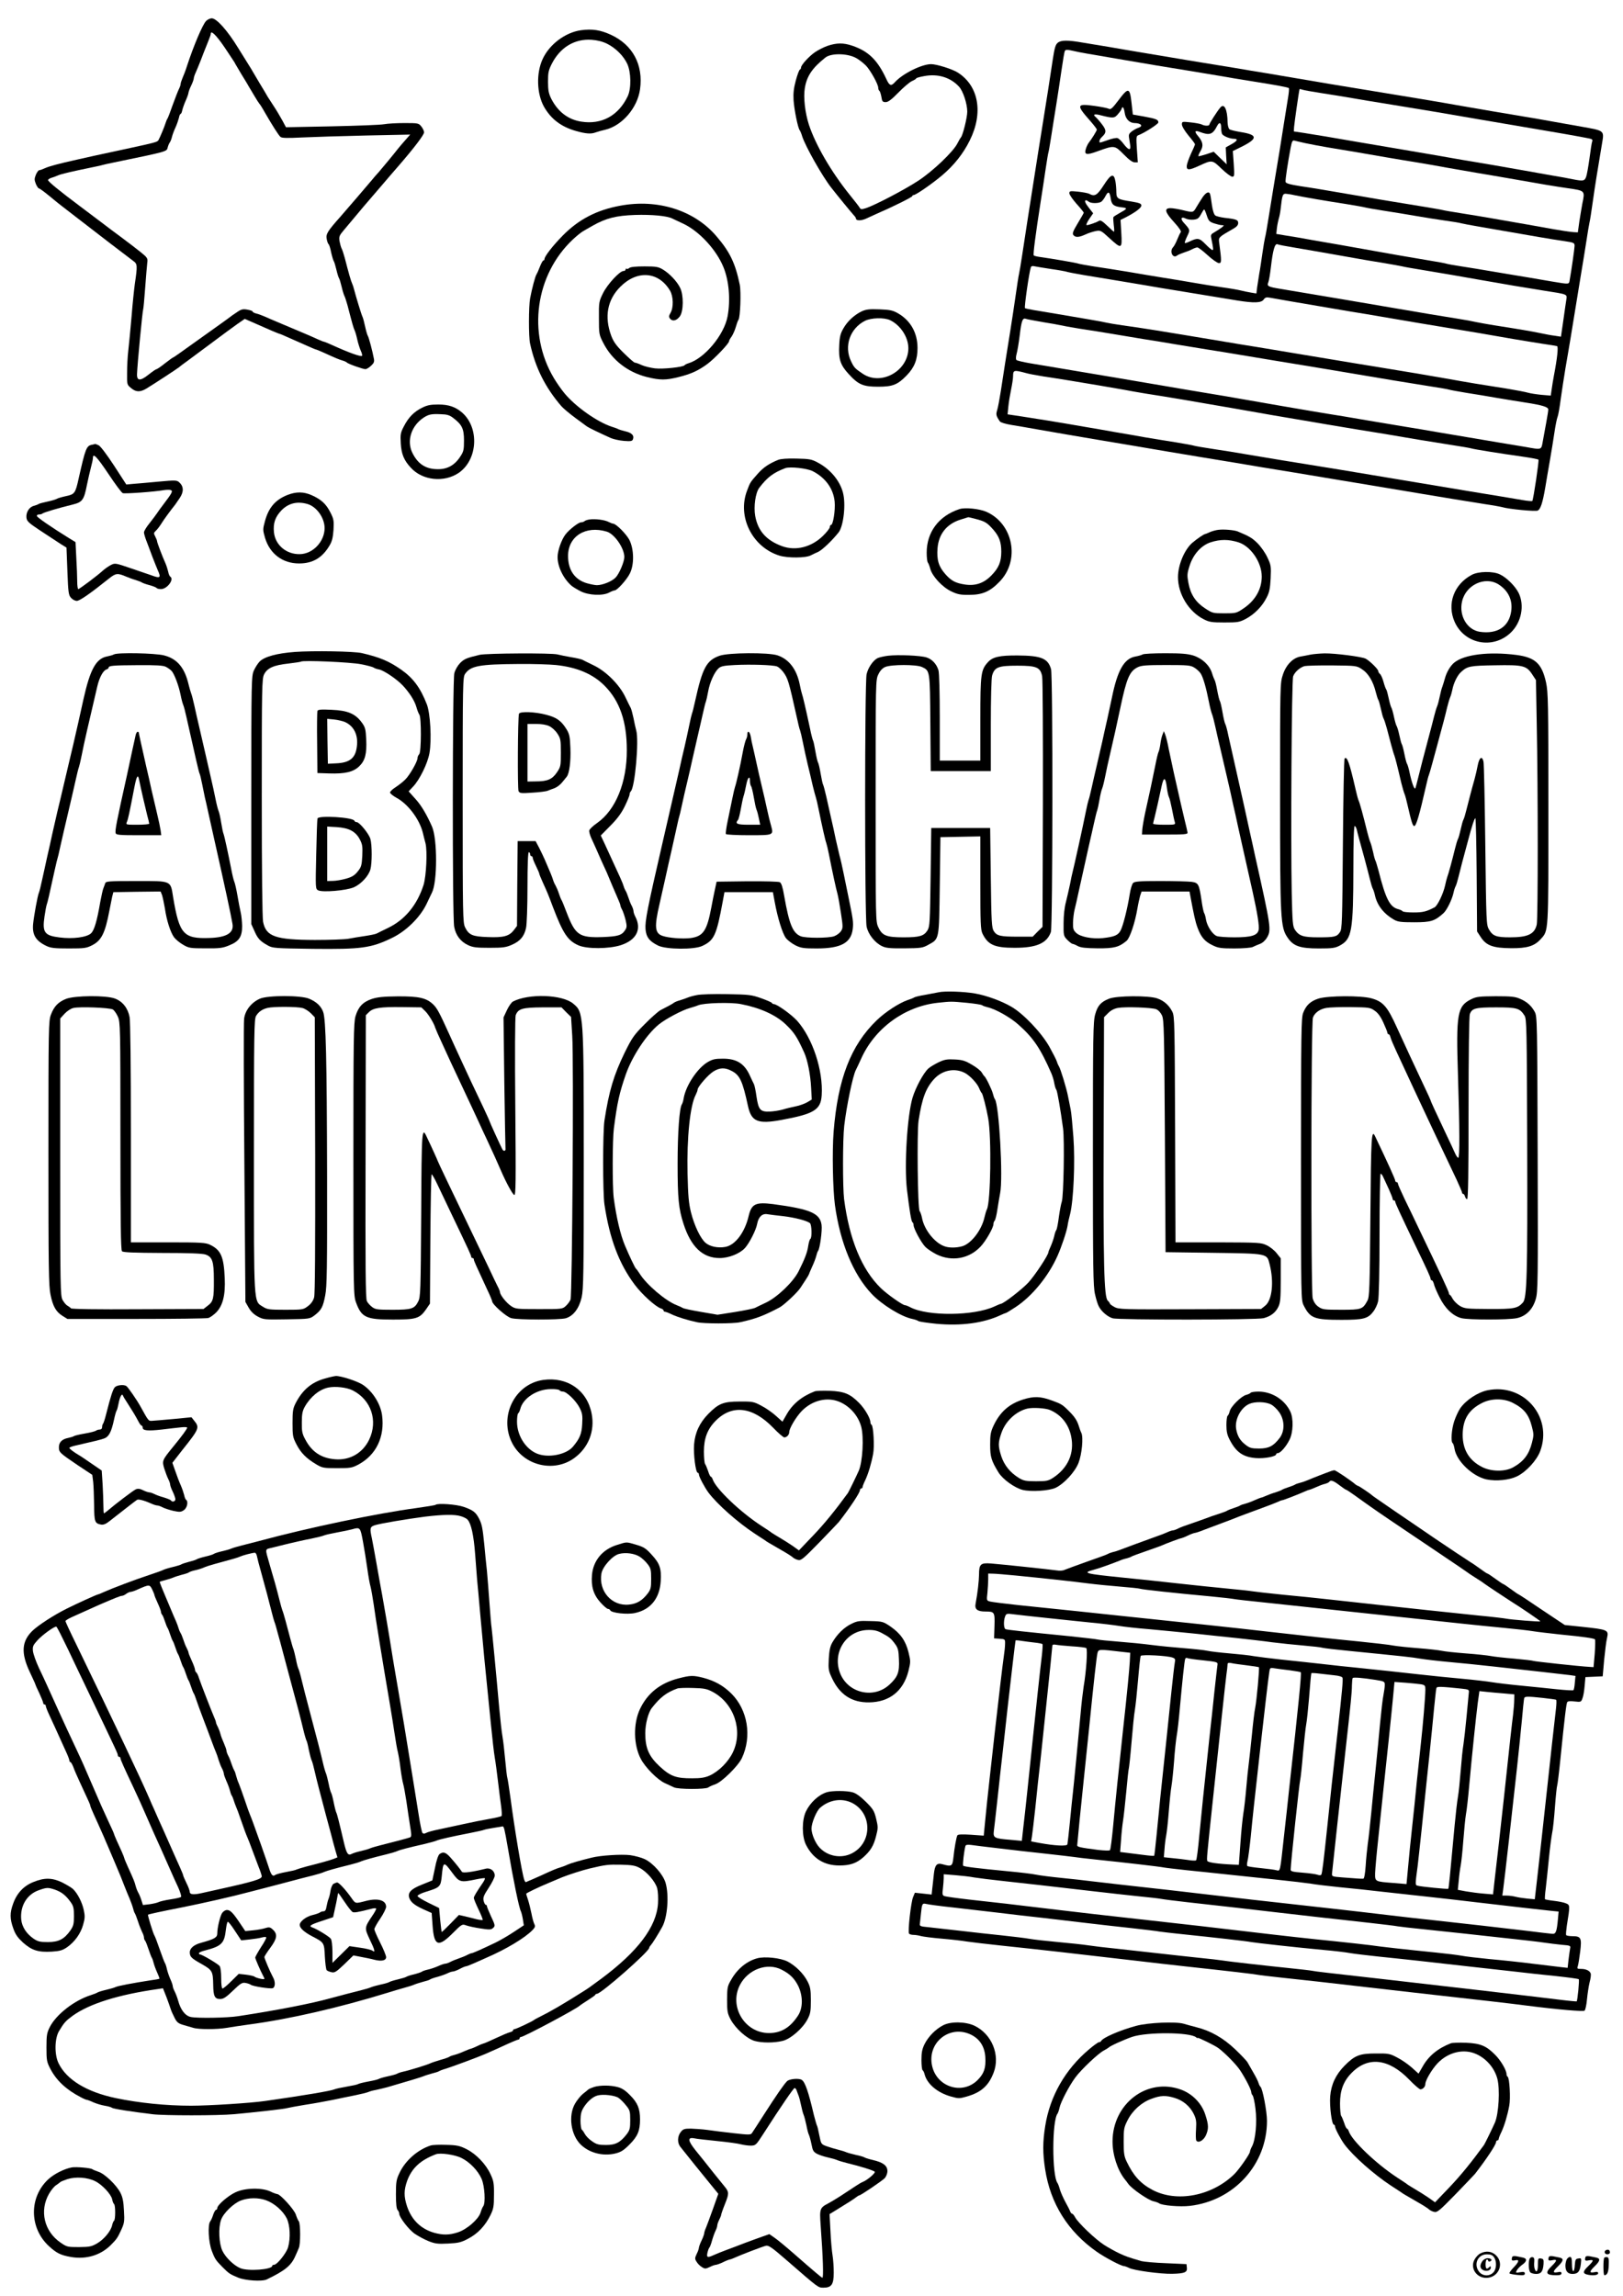 <?xml version="1.0" standalone="no"?>
<!DOCTYPE svg PUBLIC "-//W3C//DTD SVG 20010904//EN"
 "http://www.w3.org/TR/2001/REC-SVG-20010904/DTD/svg10.dtd">
<svg version="1.0" xmlns="http://www.w3.org/2000/svg"
 width="1240pt" height="1754pt" viewBox="0 0 1240 1754"
 preserveAspectRatio="xMidYMid meet">

<g transform="translate(0,1754) scale(0.1,-0.1)"
fill="#000000" stroke="none">
<path d="M1573 17378 c-27 -31 -92 -183 -143 -338 -11 -36 -28 -79 -36 -97 -7
-17 -14 -37 -14 -45 0 -7 -6 -24 -13 -38 -7 -14 -28 -68 -47 -120 -18 -52 -36
-99 -40 -105 -4 -5 -11 -21 -15 -35 -8 -27 -41 -106 -54 -130 -8 -15 -24 -19
-241 -66 -246 -53 -298 -64 -380 -83 -144 -32 -214 -51 -247 -66 -17 -8 -36
-15 -43 -15 -6 0 -18 -16 -26 -35 -12 -31 -12 -39 0 -70 8 -19 19 -35 25 -35
5 0 40 -26 78 -57 38 -32 84 -69 103 -83 18 -14 68 -52 110 -85 138 -107 400
-308 429 -329 31 -22 32 -34 11 -176 -5 -36 -17 -148 -25 -250 -9 -102 -20
-219 -25 -260 -5 -41 -9 -116 -9 -167 -1 -90 -1 -92 30 -117 37 -32 70 -33
118 -4 56 34 235 151 248 162 6 6 36 28 65 49 29 21 115 85 190 141 76 57 163
121 193 142 l55 38 78 -34 c42 -18 101 -44 130 -57 29 -12 55 -23 58 -23 3 0
31 -12 62 -26 31 -14 66 -29 77 -34 11 -5 46 -20 77 -34 31 -14 60 -26 63 -26
3 0 32 -12 63 -26 85 -39 114 -51 142 -59 14 -4 27 -11 30 -14 7 -10 123 -51
142 -51 8 0 27 11 43 26 21 19 26 31 22 52 -12 64 -40 168 -47 177 -4 6 -13
37 -20 69 -7 33 -16 67 -20 75 -8 15 -50 153 -65 211 -3 14 -10 34 -15 45 -9
19 -25 75 -56 195 -8 30 -19 63 -24 72 -5 9 -12 35 -16 56 -5 34 -2 43 33 84
21 25 56 67 78 93 36 44 86 103 230 270 23 28 74 86 112 130 116 134 193 235
193 254 0 10 -9 30 -21 45 -20 25 -24 26 -128 26 -60 0 -130 -4 -157 -9 -27
-5 -206 -12 -399 -16 l-350 -7 -29 54 c-16 29 -45 78 -65 108 -20 30 -40 62
-46 71 -5 10 -32 55 -60 101 -27 46 -52 88 -55 93 -3 6 -12 21 -21 35 -9 14
-49 78 -89 143 -82 134 -165 227 -202 227 -14 0 -34 -10 -45 -22z m143 -200
c39 -59 74 -111 76 -115 1 -4 26 -45 53 -91 28 -45 55 -90 60 -100 6 -9 23
-39 40 -67 16 -27 32 -52 35 -55 4 -3 24 -34 44 -70 56 -97 103 -171 118 -185
10 -10 49 -11 168 -5 85 4 306 11 490 15 l334 7 -43 -49 c-23 -26 -46 -53 -51
-60 -35 -45 -110 -135 -144 -175 -23 -25 -46 -52 -52 -60 -14 -17 -209 -245
-243 -283 -99 -111 -112 -133 -105 -170 3 -19 10 -37 14 -40 5 -3 14 -31 20
-63 7 -31 16 -61 20 -67 4 -5 13 -35 20 -65 7 -30 16 -59 20 -65 4 -5 13 -35
20 -65 7 -30 17 -62 21 -70 5 -8 15 -41 24 -72 38 -147 46 -174 55 -193 5 -11
14 -42 20 -70 6 -27 18 -65 26 -83 9 -19 13 -36 10 -40 -9 -9 -103 25 -228 82
-31 14 -60 26 -64 26 -4 0 -25 9 -48 19 -36 17 -118 52 -311 133 -27 11 -68
29 -90 39 -22 9 -52 21 -67 24 -16 4 -28 11 -28 15 0 5 -18 11 -41 15 -34 6
-46 3 -82 -22 -23 -15 -47 -32 -54 -38 -7 -5 -43 -32 -80 -58 -37 -26 -130
-93 -206 -147 -76 -55 -140 -100 -143 -100 -3 0 -31 -20 -63 -45 -31 -25 -61
-45 -65 -45 -5 0 -31 -18 -59 -40 -66 -53 -93 -51 -90 5 2 69 42 485 47 493 2
4 9 77 15 162 6 85 14 172 16 192 5 35 2 40 -54 85 -33 26 -96 75 -141 108
-45 33 -117 87 -160 120 -44 33 -119 89 -166 125 -155 116 -239 185 -237 195
2 6 15 14 30 18 16 5 37 13 48 18 22 10 109 30 250 59 50 10 90 19 90 20 0 1
41 10 90 20 408 84 398 82 406 113 4 16 12 34 17 40 5 7 12 25 16 42 4 16 16
49 27 72 11 24 22 57 26 73 3 17 9 30 13 30 4 0 10 13 13 30 4 16 16 50 27 74
11 25 20 51 20 58 1 7 9 31 20 53 11 22 19 46 20 53 0 8 6 28 14 45 8 18 26
61 40 97 14 36 30 79 37 95 7 17 13 32 14 35 1 3 7 18 13 33 7 16 12 33 12 38
0 32 42 -9 106 -103z"/>
<path d="M4438 17309 c-120 -17 -242 -109 -293 -222 -49 -108 -44 -263 11
-362 54 -95 132 -154 246 -186 74 -21 115 -24 150 -10 13 5 45 14 72 20 129
31 246 166 266 309 26 186 -55 339 -222 416 -80 37 -143 47 -230 35z m200
-103 c66 -33 125 -92 154 -153 30 -64 32 -189 4 -248 -71 -149 -200 -219 -356
-194 -100 16 -177 75 -228 174 -20 41 -25 64 -25 130 0 70 3 87 30 140 64 124
174 190 303 181 43 -3 83 -13 118 -30z"/>
<path d="M8081 17213 c-17 -14 -24 -40 -37 -123 -22 -146 -49 -322 -74 -475
-23 -141 -47 -294 -80 -505 -12 -74 -30 -189 -40 -255 -10 -66 -28 -181 -39
-255 -11 -74 -23 -144 -26 -155 -3 -11 -14 -83 -25 -160 -11 -77 -29 -196 -40
-265 -27 -167 -55 -342 -74 -470 -9 -58 -21 -121 -27 -141 -11 -36 -9 -45 20
-88 5 -8 44 -20 88 -27 43 -7 132 -22 198 -34 152 -27 307 -53 460 -79 150
-25 394 -66 545 -92 63 -11 171 -29 240 -40 202 -33 347 -57 475 -79 66 -11
176 -29 245 -40 69 -12 177 -29 240 -40 63 -11 169 -28 235 -39 125 -21 282
-47 485 -81 190 -32 345 -57 482 -79 69 -10 135 -22 145 -25 49 -15 256 -35
272 -26 21 11 37 58 57 175 8 50 24 142 35 205 11 63 27 160 35 215 8 55 19
109 24 120 5 11 16 72 24 135 9 63 25 169 36 235 12 66 29 172 40 235 44 272
62 382 80 490 11 63 28 171 39 240 10 69 22 136 25 150 4 14 15 88 26 165 17
121 34 225 70 440 17 99 19 96 -155 127 -60 11 -159 28 -220 39 -60 11 -162
29 -225 39 -145 24 -321 54 -470 80 -196 35 -378 65 -745 125 -181 29 -346 57
-515 86 -63 11 -167 28 -230 39 -63 10 -171 28 -240 40 -69 11 -179 29 -245
40 -66 11 -172 28 -235 39 -63 11 -173 29 -245 41 -71 12 -179 30 -240 41 -60
10 -150 25 -200 33 -119 21 -168 20 -194 -1z m129 -64 c42 -10 85 -17 390 -69
138 -24 324 -55 480 -80 63 -10 169 -28 235 -39 66 -12 176 -30 245 -41 203
-32 280 -47 287 -53 3 -3 0 -39 -7 -79 -6 -40 -20 -127 -31 -193 -18 -117 -39
-248 -79 -485 -10 -63 -28 -171 -39 -240 -11 -69 -22 -134 -26 -145 -3 -11
-12 -65 -20 -120 -8 -55 -18 -125 -24 -155 -5 -30 -12 -77 -16 -103 l-6 -49
-42 7 c-23 4 -58 11 -77 16 -19 5 -82 16 -140 24 -58 8 -157 24 -220 35 -63
11 -169 29 -235 39 -66 11 -190 31 -275 46 -85 14 -200 32 -255 40 -55 9 -107
18 -115 21 -14 6 -208 39 -295 51 -22 3 -43 8 -47 12 -6 6 13 155 53 411 11
69 28 181 38 250 10 69 20 125 21 125 1 0 11 54 21 120 10 66 28 176 39 245
11 69 29 187 40 263 11 76 22 143 26 148 6 11 17 11 74 -2z m1884 -320 c72
-11 183 -29 246 -40 63 -11 169 -29 235 -39 352 -57 460 -76 715 -120 112 -19
234 -40 470 -80 121 -20 309 -53 373 -66 29 -5 37 -10 32 -23 -4 -9 -13 -68
-21 -131 -9 -63 -20 -127 -26 -142 -12 -31 -23 -33 -103 -17 -27 6 -99 19
-160 29 -60 11 -162 29 -225 40 -143 26 -310 54 -460 79 -63 11 -169 29 -235
41 -66 11 -187 32 -270 46 -82 14 -199 34 -260 44 -229 40 -363 62 -440 74
l-80 12 2 34 c2 28 37 275 42 289 0 2 9 0 18 -3 9 -4 75 -16 147 -27z m-119
-383 c39 -8 115 -23 170 -32 124 -20 288 -48 442 -75 65 -11 170 -29 233 -39
63 -10 167 -28 230 -40 63 -11 167 -29 230 -40 63 -10 169 -29 235 -40 283
-50 356 -62 465 -78 132 -19 130 -18 109 -119 -6 -32 -16 -94 -23 -138 l-11
-80 -35 2 c-19 1 -87 11 -150 22 -114 21 -252 45 -465 82 -60 11 -166 28 -235
39 -69 11 -136 22 -150 26 -25 6 -152 27 -380 64 -63 10 -167 28 -230 39 -310
53 -373 64 -475 79 -81 13 -111 21 -113 33 -3 14 17 146 39 262 9 46 14 57 28
53 9 -3 48 -11 86 -20z m-85 -397 c60 -13 246 -45 397 -68 67 -11 130 -22 140
-25 10 -3 77 -15 148 -26 72 -11 182 -29 245 -40 63 -11 162 -27 220 -35 58
-8 114 -17 125 -21 11 -3 71 -14 133 -25 135 -23 307 -53 462 -80 63 -11 150
-25 193 -31 73 -11 77 -13 77 -37 -1 -23 -22 -174 -37 -258 -6 -37 1 -36 -138
-13 -33 6 -112 19 -175 30 -63 10 -185 31 -270 45 -85 15 -198 33 -250 41 -52
8 -102 17 -110 20 -8 3 -67 14 -130 24 -63 11 -169 29 -235 40 -196 35 -333
59 -450 80 -60 10 -162 28 -225 39 -63 12 -147 26 -187 32 l-72 12 5 46 c3 25
10 57 14 71 5 14 12 50 15 80 11 99 15 110 38 110 12 -1 42 -5 67 -11z m-2
-400 c113 -19 244 -42 447 -78 61 -11 164 -29 230 -39 66 -11 131 -23 145 -26
14 -4 81 -16 150 -27 153 -25 308 -52 460 -79 163 -29 335 -58 475 -80 185
-29 178 -26 172 -69 -3 -20 -14 -92 -23 -159 l-18 -124 -45 7 c-26 3 -75 12
-111 20 -66 14 -192 35 -354 60 -49 8 -110 19 -135 24 -25 6 -89 18 -141 26
-52 8 -149 24 -215 35 -66 11 -172 30 -235 40 -221 38 -675 115 -905 153 -98
16 -107 21 -95 50 5 12 14 65 20 117 15 130 30 182 50 174 8 -4 66 -15 128
-25z m-1857 -164 c57 -8 111 -18 119 -21 8 -3 69 -15 135 -26 197 -32 343 -57
470 -78 66 -12 176 -30 245 -41 185 -30 354 -58 450 -74 130 -21 186 -19 204
6 12 17 21 20 48 15 18 -3 85 -15 148 -26 63 -11 169 -29 235 -40 66 -11 172
-29 235 -40 63 -10 171 -28 240 -40 239 -41 346 -59 505 -85 160 -26 287 -48
505 -86 63 -11 160 -26 215 -35 55 -8 105 -16 111 -18 11 -4 2 -91 -24 -226
-6 -30 -13 -77 -17 -104 l-7 -48 -71 6 c-40 4 -85 11 -102 16 -16 5 -88 19
-160 31 -71 11 -182 29 -245 39 -63 11 -167 28 -230 40 -126 22 -288 50 -475
80 -126 20 -292 48 -485 80 -208 35 -353 59 -475 79 -66 10 -178 29 -250 41
-292 49 -367 61 -520 86 -88 14 -205 32 -260 39 -55 8 -109 17 -120 20 -11 3
-74 15 -140 26 -66 11 -172 29 -235 40 -63 11 -144 24 -180 30 -36 6 -67 13
-69 15 -7 6 32 276 45 313 3 8 13 11 27 7 13 -3 70 -12 128 -21z m-61 -406
c63 -10 124 -21 135 -24 11 -3 77 -15 145 -26 69 -10 179 -28 245 -39 66 -11
174 -29 240 -40 66 -10 176 -28 245 -40 69 -11 179 -29 245 -40 66 -10 174
-28 240 -39 229 -38 371 -62 490 -81 66 -11 172 -29 235 -39 387 -66 578 -97
730 -121 74 -11 142 -23 150 -26 8 -3 69 -14 135 -25 66 -10 172 -28 235 -39
63 -11 160 -26 215 -35 130 -20 175 -34 174 -54 0 -9 -7 -52 -15 -96 -8 -44
-20 -108 -26 -142 -13 -72 -5 -70 -133 -47 -49 8 -142 24 -205 34 -215 36
-365 62 -480 81 -63 11 -168 29 -232 39 -233 39 -360 60 -475 80 -65 10 -172
28 -238 39 -66 11 -174 30 -240 41 -340 60 -529 92 -725 124 -85 15 -207 35
-270 46 -63 11 -169 29 -235 40 -205 34 -345 58 -470 79 -66 11 -163 27 -215
36 -52 9 -99 20 -104 25 -6 6 -5 24 1 47 6 21 17 85 24 143 13 111 22 135 48
124 9 -3 68 -14 131 -25z m-130 -389 c19 -6 80 -17 135 -26 55 -8 150 -23 210
-33 61 -10 155 -26 210 -35 55 -9 136 -23 180 -31 44 -9 123 -22 175 -31 169
-26 357 -58 673 -113 251 -44 356 -63 467 -81 63 -11 169 -28 235 -40 66 -11
174 -29 240 -40 132 -21 297 -48 475 -79 63 -10 175 -28 249 -40 73 -11 141
-23 151 -26 21 -7 221 -39 392 -63 64 -9 119 -20 122 -23 6 -6 -39 -307 -47
-316 -3 -2 -36 0 -74 7 -71 12 -225 38 -423 70 -121 20 -284 47 -485 81 -66
11 -174 29 -240 40 -66 11 -174 29 -240 40 -66 11 -174 28 -240 39 -122 19
-264 43 -480 79 -66 12 -181 30 -255 41 -74 11 -142 23 -150 26 -8 3 -69 14
-135 25 -66 10 -174 28 -240 39 -66 12 -169 30 -230 40 -60 11 -164 29 -230
40 -206 36 -356 60 -474 78 l-113 17 6 60 c3 33 13 92 21 130 8 39 15 84 15
101 0 48 6 49 100 24z"/>
<path d="M8546 16775 c-46 -61 -60 -74 -74 -66 -9 5 -59 15 -110 22 -138 19
-141 8 -33 -114 28 -32 51 -62 51 -67 0 -9 -40 -73 -60 -98 -6 -7 -16 -26 -22
-43 -18 -52 0 -57 89 -24 127 46 129 46 198 -24 40 -41 67 -61 84 -61 l24 0
-7 100 c-6 91 -5 101 11 107 44 16 153 85 153 98 0 21 -17 28 -110 45 l-85 15
-10 90 c-13 117 -24 120 -99 20z m47 -97 c6 -46 36 -77 74 -78 50 0 70 -23 31
-36 -13 -4 -35 -16 -50 -27 -21 -16 -26 -26 -22 -48 2 -16 6 -42 9 -59 6 -42
-13 -38 -50 10 -16 22 -37 42 -47 45 -9 3 -42 -3 -74 -15 -69 -24 -64 -23 -64
-7 0 8 9 22 20 32 34 31 34 51 -2 97 -18 24 -40 48 -48 55 -24 19 -6 25 41 12
95 -24 104 -23 132 11 15 17 27 36 27 41 0 5 4 9 9 9 4 0 11 -19 14 -42z"/>
<path d="M9323 16718 c-25 -29 -83 -121 -83 -129 0 -12 -36 -12 -58 0 -9 5
-47 12 -84 16 -67 7 -68 7 -68 -16 0 -14 22 -50 50 -84 28 -33 50 -63 50 -67
0 -5 -14 -37 -31 -73 -16 -35 -31 -77 -32 -92 -2 -35 17 -35 95 1 99 46 100
45 171 -23 35 -34 72 -61 82 -61 16 0 17 8 11 98 l-7 98 77 38 c115 59 111 87
-16 107 -41 7 -81 16 -87 22 -7 5 -13 28 -14 51 -1 101 -26 151 -56 114z m7
-155 c0 -21 4 -43 8 -48 11 -16 60 -35 87 -35 37 0 30 -16 -17 -42 l-43 -24 3
-64 4 -65 -50 48 -49 48 -56 -19 c-31 -10 -59 -17 -61 -15 -2 3 5 20 16 39 24
40 19 69 -18 114 -31 36 -26 47 13 32 75 -28 98 -20 132 46 17 33 31 27 31
-15z"/>
<path d="M8433 16126 c-50 -78 -69 -90 -112 -66 -10 5 -48 12 -85 16 -60 6
-66 5 -66 -12 0 -11 25 -47 55 -81 30 -33 55 -64 55 -68 0 -3 -21 -40 -46 -81
-36 -60 -43 -78 -33 -90 16 -19 42 -18 92 5 23 11 59 22 79 26 36 7 41 4 104
-54 94 -86 98 -84 91 39 l-6 100 42 21 c73 38 117 71 117 89 0 15 -14 20 -72
30 -110 17 -118 22 -119 72 0 24 -3 61 -7 83 -12 65 -34 57 -89 -29z m53 -102
c7 -48 23 -61 86 -68 44 -5 42 -10 -12 -40 -27 -15 -51 -30 -53 -34 -3 -4 -1
-31 2 -59 4 -29 5 -53 2 -53 -3 0 -26 21 -52 46 -33 32 -51 44 -61 38 -18 -12
-80 -34 -95 -34 -7 0 1 20 18 46 l31 45 -31 39 c-30 38 -39 60 -23 60 4 0 12
-4 18 -9 15 -16 81 -16 99 -1 9 7 23 26 31 42 21 40 32 35 40 -18z"/>
<path d="M9188 16033 c-14 -21 -35 -55 -47 -75 -25 -43 -24 -43 -106 -23 -33
8 -75 15 -92 15 -51 0 -43 -31 27 -107 40 -44 57 -70 51 -77 -5 -6 -17 -31
-27 -56 -10 -25 -24 -51 -31 -58 -30 -31 -3 -90 30 -64 6 5 29 15 50 22 22 7
51 18 65 26 15 8 33 14 40 14 8 0 43 -27 79 -60 36 -33 75 -60 86 -60 20 0 21
12 2 155 -6 43 -7 42 113 111 21 12 32 26 32 40 0 24 -13 30 -103 40 -31 4
-64 12 -72 18 -10 7 -20 39 -26 81 -5 39 -11 76 -14 83 -8 23 -32 12 -57 -25z
m32 -139 c13 -40 20 -48 55 -60 22 -7 49 -14 60 -14 19 -1 19 -1 -1 -18 -12
-9 -36 -25 -54 -35 -27 -15 -31 -21 -26 -45 16 -79 18 -92 9 -92 -5 0 -29 20
-53 45 -47 48 -60 50 -124 19 -16 -8 -31 -12 -34 -10 -2 3 6 26 18 51 24 49
24 49 -28 106 -26 30 -16 47 18 29 12 -6 38 -10 58 -8 31 3 40 9 57 40 11 21
22 38 25 38 3 0 12 -21 20 -46z"/>
<path d="M6323 17190 c-29 -10 -72 -32 -97 -49 -47 -33 -106 -98 -106 -117 0
-7 -4 -14 -9 -16 -5 -1 -19 -39 -31 -83 -16 -60 -20 -98 -17 -150 5 -74 33
-213 47 -230 4 -5 13 -26 19 -47 25 -77 153 -304 223 -393 46 -59 160 -198
172 -210 9 -9 16 -20 16 -25 0 -17 40 -17 77 0 21 10 58 27 83 38 112 48 270
126 270 134 0 4 5 8 10 8 17 0 140 85 216 149 91 76 164 168 213 268 105 210
69 416 -90 518 -41 27 -163 65 -205 65 -72 0 -219 -73 -278 -139 -28 -31 -41
-26 -65 27 -67 144 -136 211 -260 253 -68 23 -119 22 -188 -1z m221 -95 c23
-13 55 -39 73 -57 35 -38 93 -142 93 -169 0 -10 4 -20 9 -23 4 -3 11 -24 15
-46 5 -35 10 -40 33 -40 19 0 44 19 97 73 39 40 86 80 104 88 17 7 32 17 32
20 0 4 28 12 63 18 103 19 199 -10 264 -81 31 -33 63 -131 63 -191 0 -45 -35
-185 -49 -197 -3 -3 -15 -23 -26 -45 -31 -63 -188 -213 -300 -286 -102 -67
-329 -186 -399 -209 -33 -10 -40 -10 -47 2 -4 8 -39 53 -78 101 -140 174 -260
380 -311 535 -29 90 -43 209 -31 279 15 92 57 154 158 234 45 35 173 32 237
-6z"/>
<path d="M4740 15969 c-181 -33 -319 -105 -440 -228 -75 -76 -140 -159 -140
-180 0 -6 -4 -11 -9 -11 -4 0 -16 -21 -26 -47 -10 -27 -22 -53 -26 -59 -9 -11
-35 -109 -49 -184 -11 -59 -12 -294 0 -345 40 -183 115 -334 240 -479 14 -16
61 -55 105 -88 44 -32 85 -62 90 -66 10 -8 95 -49 179 -87 22 -10 68 -20 103
-23 53 -4 64 -2 69 13 11 28 -9 49 -57 60 -24 6 -48 13 -54 16 -5 4 -28 12
-50 19 -112 36 -281 156 -364 258 -24 29 -60 81 -80 115 -203 341 -141 788
146 1058 27 25 62 54 78 63 17 10 50 29 75 43 100 56 176 76 321 81 130 4 248
-7 287 -28 10 -4 47 -23 85 -40 121 -58 250 -198 304 -330 43 -104 55 -250 32
-376 -26 -142 -176 -322 -299 -359 -14 -4 -27 -11 -30 -15 -9 -14 -163 -31
-225 -24 -33 4 -79 15 -102 25 -23 11 -47 19 -53 19 -6 0 -43 33 -84 73 -57
56 -78 85 -96 132 -54 146 -30 275 70 375 129 129 292 116 379 -30 26 -44 28
-129 4 -170 -14 -24 -14 -31 -3 -45 19 -22 49 -15 74 18 29 39 30 164 2 219
-24 49 -80 108 -131 139 -35 21 -52 24 -141 24 -66 0 -106 -4 -116 -12 -8 -7
-18 -10 -21 -6 -4 3 -7 1 -7 -5 0 -7 -7 -12 -16 -12 -29 0 -121 -99 -156 -168
-32 -65 -33 -70 -32 -192 0 -121 1 -127 33 -189 66 -130 186 -224 333 -261
101 -25 145 -25 244 0 93 23 150 49 219 100 53 39 165 156 165 173 0 5 8 21
19 35 10 15 25 47 32 72 7 25 16 50 21 57 14 18 21 213 10 268 -34 164 -75
250 -177 369 -168 199 -449 288 -735 235z"/>
<path d="M6584 15162 c-56 -27 -108 -74 -140 -130 -22 -38 -29 -62 -32 -127
-6 -109 8 -152 70 -220 76 -84 113 -99 228 -99 110 0 148 15 217 86 60 62 83
121 83 210 0 115 -53 209 -148 264 -40 23 -61 28 -142 31 -78 3 -102 0 -136
-15z m217 -68 c80 -39 139 -130 139 -214 0 -172 -206 -289 -347 -196 -60 40
-68 48 -91 97 -55 114 -8 250 106 308 48 24 147 27 193 5z"/>
<path d="M3224 14425 c-61 -30 -104 -74 -139 -143 -25 -48 -27 -60 -23 -130 5
-81 24 -128 77 -185 89 -98 254 -115 366 -39 145 100 159 343 26 460 -51 44
-103 62 -182 62 -60 0 -85 -5 -125 -25z m239 -78 c67 -51 82 -82 82 -172 0
-70 -3 -85 -28 -122 -42 -66 -99 -98 -172 -97 -93 0 -153 40 -195 126 -45 93
-6 209 90 270 37 23 58 27 126 24 49 -1 69 -7 97 -29z"/>
<path d="M704 14143 c-44 -8 -51 -27 -103 -258 -25 -114 -31 -121 -98 -135
-32 -7 -62 -16 -68 -20 -5 -4 -37 -14 -70 -21 -33 -7 -64 -15 -70 -19 -5 -4
-22 -10 -36 -14 -35 -8 -61 -49 -57 -89 3 -28 14 -39 98 -95 120 -79 117 -77
166 -109 l42 -26 7 -181 c6 -164 9 -183 28 -203 11 -13 31 -23 44 -23 22 0
105 58 241 167 57 46 69 47 137 18 17 -7 48 -19 70 -25 22 -7 45 -16 50 -20 6
-4 31 -13 58 -20 26 -7 50 -17 53 -21 3 -5 18 -9 34 -9 47 0 103 75 71 95 -5
3 -13 20 -16 38 -4 17 -13 46 -20 62 -25 55 -65 161 -65 171 0 5 -6 21 -14 36
-13 24 -12 28 5 44 11 10 29 34 41 53 18 30 71 102 107 147 4 5 20 29 35 51
31 47 30 88 -5 119 -18 16 -29 17 -157 5 -75 -7 -162 -15 -192 -17 l-55 -5
-94 145 c-55 84 -104 149 -118 155 -13 6 -25 10 -26 10 -1 -1 -12 -4 -23 -6z
m125 -224 c51 -77 100 -143 109 -146 15 -6 242 10 314 23 21 3 45 4 53 0 18
-6 9 -23 -55 -107 -19 -25 -42 -56 -50 -69 -8 -12 -34 -47 -57 -76 -24 -29
-43 -61 -43 -71 0 -10 9 -40 20 -68 10 -27 31 -81 45 -120 15 -38 33 -84 41
-102 26 -57 18 -63 -51 -37 -22 8 -93 32 -158 54 -114 39 -118 40 -150 24 -17
-9 -43 -27 -57 -39 -39 -37 -183 -145 -192 -145 -4 0 -8 26 -8 58 0 33 -3 113
-7 180 l-6 121 -54 33 c-126 78 -237 154 -241 166 -2 6 5 12 15 12 11 0 23 3
27 7 7 8 118 41 232 69 73 18 86 35 108 149 9 44 23 105 31 135 8 30 15 62 15
72 0 41 30 10 119 -123z"/>
<path d="M5945 14027 c-69 -28 -113 -58 -154 -104 -60 -68 -59 -66 -83 -130
-77 -199 39 -432 246 -497 64 -20 204 -19 241 2 11 6 37 18 57 27 30 14 105
85 155 148 38 48 57 218 33 305 -24 92 -99 180 -193 229 -46 25 -64 28 -162
30 -69 2 -121 -2 -140 -10z m264 -86 c99 -51 158 -134 168 -233 6 -66 -12
-178 -28 -178 -5 0 -9 -7 -9 -16 0 -9 -24 -40 -54 -69 -88 -85 -207 -115 -311
-77 -120 44 -184 116 -205 230 -13 73 2 178 31 216 62 81 107 115 199 150 36
13 165 -1 209 -23z"/>
<path d="M2196 13759 c-93 -37 -144 -97 -172 -201 -17 -62 -16 -67 1 -127 37
-122 134 -195 260 -195 105 0 178 43 234 139 18 30 25 60 29 117 4 71 2 83
-24 134 -33 65 -69 98 -142 131 -63 28 -119 28 -186 2z m153 -69 c70 -20 131
-106 131 -184 0 -103 -90 -198 -190 -199 -103 -2 -187 70 -197 167 -7 68 9
116 55 165 54 57 122 74 201 51z"/>
<path d="M7330 13651 c-158 -52 -250 -176 -250 -333 0 -35 4 -68 8 -74 5 -5
14 -28 20 -51 17 -58 93 -139 161 -171 46 -22 70 -27 136 -26 100 0 159 25
231 100 160 163 106 444 -101 535 -54 23 -163 34 -205 20z m124 -75 c73 -19
87 -28 135 -82 45 -52 61 -95 61 -168 0 -77 -19 -124 -75 -181 -58 -60 -122
-82 -203 -70 -72 11 -104 28 -150 80 -51 58 -66 108 -59 198 9 108 70 184 173
217 32 10 60 19 61 19 1 1 27 -5 57 -13z"/>
<path d="M4505 13572 c-16 -2 -34 -8 -39 -13 -6 -5 -17 -9 -27 -9 -19 0 -89
-54 -119 -93 -30 -39 -60 -124 -60 -172 0 -74 44 -164 105 -218 11 -10 43 -29
70 -43 61 -32 171 -37 220 -10 17 9 35 16 41 16 19 0 93 82 116 129 35 69 32
187 -4 258 -25 46 -102 123 -124 123 -5 0 -20 6 -34 13 -30 16 -102 25 -145
19z m131 -93 c59 -18 134 -126 134 -194 0 -36 -39 -128 -66 -156 -28 -30 -100
-59 -144 -59 -14 0 -49 7 -77 15 -92 27 -143 101 -143 208 0 150 134 235 296
186z"/>
<path d="M9310 13493 c-19 -2 -49 -10 -67 -18 -17 -8 -34 -15 -37 -15 -8 0
-62 -37 -95 -65 -61 -52 -111 -170 -111 -264 0 -129 82 -263 196 -321 43 -22
62 -25 159 -25 102 0 114 2 164 28 65 35 124 94 158 162 21 40 27 69 31 147 4
92 3 101 -25 160 -16 35 -50 83 -75 108 -40 40 -64 54 -153 91 -27 10 -102 17
-145 12z m150 -95 c95 -29 180 -153 180 -262 0 -97 -50 -184 -140 -244 -53
-36 -58 -37 -145 -37 -87 0 -92 1 -148 38 -71 46 -111 106 -127 193 -11 59
-11 71 9 133 28 88 90 156 162 179 72 23 135 23 209 0z"/>
<path d="M11245 13149 c-137 -72 -192 -223 -131 -360 76 -170 294 -211 429
-81 81 78 106 207 60 302 -27 54 -94 120 -145 143 -53 25 -163 23 -213 -4z
m204 -73 c74 -47 109 -120 97 -204 -16 -119 -106 -178 -241 -158 -96 15 -159
122 -135 230 28 128 175 197 279 132z"/>
<path d="M2253 12560 c-136 -10 -232 -36 -269 -73 -13 -13 -33 -44 -44 -68
-19 -43 -20 -66 -20 -991 l0 -947 24 -53 c25 -58 44 -78 102 -110 37 -21 54
-22 344 -26 369 -4 444 6 600 81 111 52 219 158 269 262 18 39 37 77 41 86 42
82 42 409 1 504 -40 91 -82 163 -127 212 l-52 58 33 35 c51 53 112 178 126
256 18 102 7 305 -20 374 -49 126 -104 200 -195 264 -93 65 -163 95 -301 127
-59 14 -372 19 -512 9z m506 -94 c47 -9 90 -21 95 -25 6 -5 25 -12 43 -15 37
-8 135 -74 181 -123 50 -54 89 -114 103 -163 7 -25 17 -51 23 -59 16 -21 15
-286 -1 -302 -7 -7 -13 -20 -13 -30 0 -26 -60 -131 -94 -164 -17 -17 -50 -43
-73 -58 -24 -15 -43 -33 -43 -41 0 -7 22 -25 49 -40 88 -47 175 -163 201 -265
5 -23 15 -60 21 -83 15 -60 6 -250 -15 -318 -49 -153 -142 -266 -271 -328 -39
-19 -78 -38 -87 -43 -10 -5 -50 -13 -90 -19 -40 -6 -97 -15 -127 -21 -30 -5
-145 -9 -255 -9 -302 1 -374 26 -396 139 -6 34 -10 383 -10 955 0 838 1 903
18 935 24 48 73 70 183 82 52 6 96 13 99 15 12 12 380 -4 459 -20z"/>
<path d="M2425 12109 c-2 -8 -4 -117 -2 -244 l2 -230 89 -3 c123 -4 185 11
230 54 46 44 59 96 54 206 -4 78 -7 92 -34 129 -49 67 -107 92 -230 97 -82 4
-105 2 -109 -9z m212 -85 c68 -31 102 -101 89 -190 -11 -86 -55 -121 -159
-125 l-62 -3 -3 172 -2 171 52 -5 c29 -3 67 -12 85 -20z"/>
<path d="M2426 11288 c-3 -7 -7 -131 -10 -275 -6 -260 -6 -263 15 -274 33 -17
213 -2 272 23 55 24 113 86 127 137 13 47 13 186 0 232 -11 40 -84 129 -105
129 -7 0 -15 4 -17 10 -9 27 -275 43 -282 18z m257 -92 c27 -14 49 -36 65 -66
21 -40 23 -55 20 -127 -4 -74 -8 -87 -35 -120 -23 -29 -43 -42 -89 -55 -32 -9
-78 -17 -101 -17 l-43 -1 0 208 0 208 72 -4 c47 -3 85 -12 111 -26z"/>
<path d="M870 12541 c-8 -5 -31 -11 -50 -15 -85 -15 -131 -97 -182 -326 -27
-123 -54 -243 -77 -342 -12 -49 -30 -126 -41 -173 -11 -47 -29 -123 -40 -170
-11 -47 -29 -124 -41 -172 -11 -49 -29 -127 -40 -175 -10 -49 -28 -127 -39
-175 -10 -49 -28 -126 -38 -173 -10 -47 -21 -92 -25 -100 -10 -22 -38 -178
-44 -238 -8 -83 21 -130 102 -168 33 -16 64 -19 171 -19 119 0 134 2 179 25
70 36 98 92 130 260 8 41 18 91 22 110 l9 35 181 3 180 2 11 -27 c5 -16 15
-62 22 -103 13 -91 42 -181 70 -220 11 -15 42 -41 68 -56 44 -26 54 -28 172
-28 109 -1 132 2 182 23 75 30 98 66 98 147 -1 33 -5 79 -11 104 -6 25 -17 83
-25 130 -8 47 -19 94 -24 105 -5 11 -16 56 -24 100 -22 112 -51 247 -58 265
-4 8 -12 47 -18 85 -6 39 -15 79 -20 90 -5 11 -16 54 -24 95 -8 41 -24 113
-35 160 -11 47 -29 126 -40 175 -12 50 -32 137 -45 195 -14 58 -32 139 -41
180 -9 41 -20 84 -25 95 -4 11 -13 41 -19 66 -30 129 -88 198 -189 223 -69 17
-354 23 -382 7z m398 -95 c15 -8 35 -22 44 -32 21 -25 54 -112 68 -183 6 -31
15 -65 20 -76 5 -11 16 -54 25 -95 9 -41 25 -111 35 -155 10 -44 28 -122 39
-173 12 -52 23 -97 26 -102 3 -4 12 -41 20 -82 8 -40 17 -84 20 -98 4 -14 15
-65 26 -115 11 -49 29 -130 40 -180 84 -373 134 -605 145 -671 13 -70 -44
-105 -176 -109 -198 -7 -230 29 -277 310 -21 131 -7 125 -284 125 -210 0 -230
-2 -235 -17 -3 -10 -10 -27 -14 -38 -5 -11 -15 -58 -24 -105 -25 -147 -46
-216 -70 -239 -32 -31 -140 -45 -240 -32 -116 14 -134 38 -116 160 6 42 14 83
17 91 6 14 17 63 62 268 11 48 20 87 21 87 1 0 10 38 20 85 18 81 31 136 80
345 12 50 29 126 39 170 10 44 20 87 24 95 3 8 13 49 21 90 8 41 26 127 41
190 43 184 63 271 78 335 16 70 45 123 70 131 9 3 17 9 17 14 0 15 31 18 223
19 143 1 194 -2 215 -13z"/>
<path d="M1036 11923 c-4 -16 -15 -68 -26 -118 -10 -49 -28 -132 -39 -182 -81
-364 -94 -430 -87 -448 4 -13 34 -15 177 -15 l171 0 -5 38 c-3 20 -15 78 -27
127 -12 50 -30 128 -41 175 -10 47 -29 132 -43 190 -36 159 -56 251 -56 256 0
2 -4 4 -9 4 -5 0 -12 -12 -15 -27z m27 -340 c12 -62 47 -212 61 -268 9 -32 16
-63 16 -67 0 -4 -40 -8 -90 -8 -89 0 -90 0 -80 23 9 21 18 63 57 265 17 86 27
101 36 55z"/>
<path d="M3665 12538 c-101 -24 -117 -31 -149 -62 -20 -21 -38 -52 -45 -79
-14 -59 -16 -1859 -1 -1936 12 -65 48 -113 105 -140 38 -18 64 -21 165 -21
104 0 126 3 173 24 61 27 92 63 106 127 6 24 11 164 11 312 0 171 4 267 10
267 6 0 10 -7 10 -15 0 -8 5 -15 10 -15 6 0 10 -6 10 -12 0 -7 11 -35 25 -63
13 -27 25 -54 25 -58 0 -5 12 -34 26 -65 40 -88 41 -91 79 -192 76 -199 112
-255 194 -291 65 -29 233 -28 324 1 120 39 162 122 110 220 -7 14 -13 32 -13
40 0 8 -6 27 -14 42 -8 14 -19 43 -26 65 -7 21 -16 43 -20 48 -4 6 -11 21 -15
35 -8 27 -20 54 -144 322 l-31 66 73 74 c52 52 84 95 110 148 20 41 37 82 37
91 0 8 4 19 10 25 31 31 63 387 41 464 -5 19 -15 62 -21 95 -7 32 -16 66 -20
75 -5 8 -23 46 -42 85 -45 95 -148 198 -243 243 -39 19 -78 38 -87 43 -9 4
-47 13 -85 19 -37 6 -84 16 -104 21 -47 12 -542 9 -594 -3z m583 -78 c161 -17
283 -69 372 -159 115 -116 169 -272 169 -491 1 -246 -85 -457 -226 -556 -32
-22 -59 -48 -61 -58 -2 -9 5 -35 16 -59 11 -23 26 -58 35 -77 17 -40 62 -141
83 -185 7 -16 27 -64 44 -105 18 -41 38 -89 46 -107 8 -17 14 -35 14 -40 0 -4
6 -20 14 -34 7 -14 19 -49 26 -78 10 -44 10 -55 -4 -76 -26 -40 -55 -48 -171
-53 -180 -6 -209 14 -276 188 -18 47 -35 90 -39 95 -4 6 -13 28 -20 50 -7 22
-19 49 -25 60 -7 11 -16 31 -20 45 -7 23 -20 55 -63 154 -9 21 -29 62 -43 90
l-27 51 -68 0 -69 0 -3 -324 -2 -324 -25 -33 c-35 -45 -78 -57 -199 -52 -117
4 -144 16 -173 75 -17 36 -18 93 -18 973 0 893 1 936 18 962 43 62 108 74 412
76 105 1 232 -3 283 -8z"/>
<path d="M3965 12088 c-9 -31 -12 -575 -3 -592 9 -16 20 -17 106 -11 54 3 106
10 117 15 11 4 35 14 53 20 18 7 44 27 57 44 14 17 30 36 35 43 20 24 32 118
28 217 -3 85 -7 107 -27 141 -41 68 -76 94 -157 115 -84 23 -202 27 -209 8z
m232 -95 c19 -9 47 -34 61 -56 25 -38 27 -48 27 -146 0 -101 -1 -108 -30 -151
-36 -53 -72 -69 -162 -69 l-63 -1 0 220 0 220 66 0 c41 0 79 -6 101 -17z"/>
<path d="M5498 12531 c-100 -35 -131 -92 -187 -346 -10 -44 -20 -87 -24 -95
-3 -8 -13 -49 -21 -90 -8 -41 -25 -115 -36 -165 -12 -49 -30 -128 -40 -175
-11 -47 -28 -123 -39 -170 -11 -47 -32 -137 -46 -200 -14 -63 -35 -153 -46
-200 -112 -486 -132 -586 -127 -648 5 -61 30 -93 98 -126 63 -29 273 -31 335
-2 92 43 109 80 158 346 l12 65 185 0 185 0 14 -75 c22 -121 59 -240 85 -275
14 -18 47 -43 73 -56 42 -21 63 -24 163 -24 184 0 262 42 275 148 6 53 3 72
-34 252 -11 55 -28 136 -37 180 -9 44 -22 103 -30 130 -7 28 -20 84 -29 125
-8 41 -24 113 -35 160 -11 47 -27 121 -37 165 -10 44 -21 85 -24 90 -4 6 -12
44 -19 85 -7 41 -16 80 -20 85 -4 6 -13 44 -20 85 -7 41 -15 80 -19 85 -3 6
-14 47 -23 93 -34 159 -55 247 -61 262 -3 8 -11 41 -17 72 -23 115 -82 193
-170 222 -69 23 -374 21 -442 -3z m439 -82 c11 -4 32 -23 46 -41 37 -50 42
-66 106 -353 9 -44 20 -87 24 -95 3 -8 13 -49 21 -90 8 -41 24 -115 36 -165
12 -49 30 -124 39 -165 10 -41 21 -82 24 -90 3 -8 13 -49 21 -90 25 -123 52
-244 59 -260 3 -8 13 -49 21 -90 23 -118 54 -262 65 -300 5 -19 17 -85 26
-146 16 -105 16 -113 0 -137 -9 -14 -33 -32 -53 -39 -45 -15 -216 -15 -254 0
-61 25 -88 89 -127 310 -11 65 -21 96 -33 103 -10 5 -116 8 -250 7 l-233 -3
-13 -60 c-7 -33 -20 -94 -27 -135 -34 -182 -63 -223 -161 -236 -62 -7 -166 1
-212 17 -59 20 -64 68 -23 244 11 50 32 140 45 200 13 61 34 153 46 205 12 52
30 133 40 180 10 47 19 85 20 85 1 0 10 38 20 85 10 47 28 126 40 175 12 50
30 128 40 175 11 47 29 126 40 175 12 50 29 126 39 170 10 44 20 87 24 95 3 8
11 42 17 76 12 70 48 150 80 179 18 16 41 21 124 25 119 6 292 1 323 -11z"/>
<path d="M5710 11930 c0 -11 -4 -28 -10 -38 -5 -9 -17 -53 -25 -97 -18 -101
-51 -245 -59 -265 -3 -8 -13 -49 -21 -90 -8 -41 -24 -117 -35 -169 -11 -51
-17 -97 -14 -102 3 -5 82 -9 175 -9 191 0 190 -1 170 73 -7 23 -21 80 -31 127
-10 47 -28 126 -40 175 -12 50 -30 128 -40 175 -10 47 -23 103 -28 125 -6 22
-13 57 -16 78 -7 39 -26 52 -26 17z m20 -358 c0 -15 4 -32 8 -37 5 -6 14 -44
21 -85 7 -41 16 -84 21 -95 5 -11 13 -41 18 -67 l10 -48 -89 0 c-88 0 -105 8
-81 36 5 5 14 41 21 79 7 39 16 84 21 100 6 17 15 56 21 88 11 59 29 78 29 29z"/>
<path d="M8730 12541 c-8 -5 -33 -12 -55 -16 -86 -15 -137 -103 -180 -315 -9
-41 -25 -114 -35 -162 -11 -49 -29 -127 -39 -175 -11 -49 -29 -128 -41 -178
-12 -49 -29 -126 -39 -170 -10 -44 -20 -87 -24 -95 -3 -8 -13 -49 -21 -90 -23
-116 -91 -423 -102 -465 -3 -11 -12 -51 -19 -90 -8 -38 -22 -99 -31 -135 -11
-40 -18 -103 -18 -162 -1 -94 0 -98 28 -127 17 -17 35 -31 40 -31 6 0 25 -8
41 -17 23 -12 59 -16 151 -17 127 -1 164 9 222 58 25 22 64 138 82 246 6 36
16 80 21 98 l11 32 183 0 183 0 5 -27 c29 -156 39 -202 57 -251 27 -72 55
-105 117 -134 41 -20 64 -23 164 -23 67 0 126 5 140 11 13 7 38 17 56 24 19 7
41 27 53 48 34 58 31 79 -90 620 -10 48 -28 128 -39 177 -11 50 -32 144 -46
210 -25 113 -38 170 -84 375 -11 47 -27 119 -36 160 -8 41 -19 82 -24 90 -5 9
-14 49 -21 90 -7 41 -16 80 -20 85 -4 6 -13 42 -20 80 -7 39 -16 75 -20 80 -3
6 -13 29 -20 53 -19 61 -75 113 -144 135 -44 13 -92 17 -214 17 -86 0 -164 -4
-172 -9z m395 -101 c18 -11 40 -31 48 -44 19 -28 43 -113 63 -216 8 -41 19
-84 24 -95 5 -11 16 -54 25 -95 9 -41 25 -112 36 -157 50 -216 62 -264 80
-345 10 -49 28 -127 39 -175 10 -49 28 -128 39 -178 11 -49 32 -142 46 -205
14 -63 35 -155 46 -205 36 -162 52 -263 45 -290 -10 -41 -57 -55 -185 -55 -60
0 -121 4 -135 10 -32 12 -73 74 -82 125 -3 22 -10 45 -14 50 -4 6 -13 46 -19
90 -20 134 -24 141 -78 149 -25 3 -133 6 -239 6 -156 0 -195 -3 -207 -15 -8
-8 -20 -47 -26 -87 -17 -108 -50 -238 -69 -275 -19 -37 -47 -49 -137 -59 -82
-8 -173 10 -204 41 -21 20 -24 33 -23 78 1 30 6 74 12 98 6 24 20 83 30 132
24 109 53 239 80 360 12 50 29 128 39 172 10 44 20 87 24 95 3 8 11 44 17 80
6 36 15 74 20 85 5 11 16 54 24 95 8 41 24 116 36 165 26 110 55 241 80 360
47 223 70 278 132 308 27 14 67 17 217 17 167 0 187 -2 216 -20z"/>
<path d="M8882 11929 c-6 -14 -14 -48 -17 -75 -4 -27 -10 -53 -14 -59 -3 -5
-14 -48 -23 -95 -19 -97 -48 -232 -79 -370 -11 -52 -21 -111 -22 -130 l-2 -35
175 0 c150 0 175 2 173 15 -1 8 -11 53 -23 100 -19 80 -28 118 -81 353 -11 50
-29 133 -39 182 -9 50 -22 101 -28 115 l-10 25 -10 -26z m33 -405 c4 -32 11
-64 16 -73 5 -9 15 -50 23 -91 8 -41 17 -85 21 -97 7 -23 6 -23 -79 -23 -47 0
-86 3 -86 8 0 4 5 25 11 47 9 35 34 146 54 240 16 74 30 70 40 -11z"/>
<path d="M10015 12540 c-22 -5 -57 -11 -78 -15 -59 -10 -111 -63 -136 -140
-21 -63 -21 -82 -21 -925 0 -949 3 -1003 58 -1083 43 -64 95 -82 237 -82 105
0 125 3 161 22 93 50 103 108 104 596 0 200 4 317 10 317 5 0 12 -12 16 -27 6
-28 16 -65 61 -228 13 -49 31 -117 39 -150 8 -33 18 -67 23 -75 5 -9 12 -31
16 -50 17 -76 68 -141 145 -185 30 -17 54 -20 155 -20 127 0 156 9 223 69 26
23 66 105 77 156 4 19 11 41 16 50 5 8 15 42 23 75 14 57 35 139 71 270 30
114 50 175 57 175 4 0 8 -195 10 -432 l3 -433 28 -43 c42 -65 94 -84 232 -85
123 -1 178 16 226 69 61 68 59 35 59 999 0 810 -2 887 -18 962 -32 144 -82
191 -226 210 -210 27 -400 4 -476 -59 -29 -24 -58 -73 -70 -118 -7 -25 -16
-54 -20 -65 -5 -11 -14 -45 -20 -75 -6 -30 -15 -64 -20 -75 -5 -11 -16 -47
-24 -80 -8 -33 -24 -94 -35 -135 -39 -146 -73 -276 -87 -335 -8 -33 -17 -67
-20 -75 -7 -18 -28 40 -45 120 -6 30 -15 60 -19 65 -4 6 -13 39 -20 75 -7 36
-16 70 -20 75 -4 6 -12 37 -19 70 -7 33 -17 65 -21 70 -4 6 -13 37 -20 70 -7
33 -16 65 -20 70 -4 6 -13 37 -20 70 -7 33 -15 65 -20 70 -4 6 -13 31 -20 57
-7 26 -19 53 -26 59 -8 6 -14 17 -14 23 0 14 -66 79 -97 95 -30 15 -233 41
-313 40 -36 -1 -83 -5 -105 -9z m392 -113 c47 -30 84 -92 104 -173 7 -27 15
-53 19 -59 4 -5 13 -37 20 -69 7 -33 16 -67 21 -75 5 -9 16 -43 25 -76 9 -33
24 -89 33 -125 10 -36 20 -72 24 -80 6 -15 26 -93 53 -210 9 -36 20 -74 25
-85 5 -11 15 -49 23 -85 29 -126 39 -160 51 -160 15 0 40 85 91 310 8 36 17
72 21 80 3 8 15 47 25 85 11 39 28 102 38 140 44 161 63 233 76 290 8 33 19
69 24 80 5 11 12 36 16 55 9 51 39 112 66 136 49 45 66 49 260 52 215 4 241
-2 286 -72 l27 -41 6 -335 c10 -495 10 -1489 0 -1533 -17 -73 -68 -97 -205
-97 -104 0 -131 10 -160 60 -20 34 -21 55 -28 645 -4 336 -10 622 -14 638 -11
46 -32 32 -44 -30 -6 -32 -17 -80 -25 -108 -20 -69 -43 -159 -61 -230 -8 -33
-18 -67 -23 -76 -5 -8 -14 -42 -21 -74 -7 -32 -16 -66 -21 -74 -5 -9 -15 -43
-23 -76 -20 -82 -51 -197 -59 -215 -3 -8 -11 -39 -17 -67 -14 -62 -58 -153
-80 -164 -63 -33 -89 -39 -161 -39 -43 0 -80 4 -83 9 -3 5 -18 12 -33 16 -64
16 -96 77 -151 295 -10 36 -20 70 -23 75 -4 6 -12 35 -18 65 -7 30 -16 64 -21
75 -5 11 -16 47 -24 80 -33 134 -57 221 -66 240 -5 11 -15 49 -23 85 -47 205
-65 255 -84 236 -5 -4 -10 -299 -13 -654 -5 -601 -6 -649 -23 -673 -23 -35
-41 -39 -165 -39 -114 0 -146 10 -178 57 -17 25 -20 55 -25 283 -8 400 -1
1624 11 1654 12 33 53 69 88 78 15 3 110 6 212 5 183 -2 185 -2 227 -30z"/>
<path d="M6785 12531 c-33 -4 -70 -13 -82 -19 -34 -19 -71 -73 -82 -122 -15
-63 -15 -1861 0 -1928 12 -59 63 -123 117 -149 30 -15 62 -18 172 -17 123 1
139 3 179 25 89 49 85 31 91 452 l5 372 153 3 152 3 0 -354 c0 -308 2 -358 16
-388 42 -87 93 -109 247 -109 167 0 246 35 276 121 14 42 16 1957 1 2008 -23
82 -76 103 -255 104 -137 1 -190 -11 -226 -50 -55 -60 -59 -90 -59 -436 l0
-317 -155 0 -155 0 0 328 c0 191 -4 342 -10 362 -14 47 -49 85 -91 98 -45 15
-219 22 -294 13z m259 -86 c61 -29 61 -24 64 -427 l3 -368 229 0 230 0 0 348
c0 204 4 361 10 382 19 64 47 75 192 75 148 0 176 -12 190 -80 5 -22 7 -461 6
-977 l-3 -938 -38 -37 -37 -38 -113 0 c-133 0 -161 6 -184 42 -16 24 -19 66
-23 408 l-5 380 -225 0 -225 0 -5 -375 c-5 -349 -6 -377 -24 -407 -27 -43 -60
-53 -183 -53 -130 0 -163 13 -192 76 -21 43 -21 54 -21 967 0 912 0 924 21
966 13 28 31 47 52 56 46 20 239 20 281 0z"/>
<path d="M7170 9960 c-19 -4 -66 -13 -105 -20 -38 -6 -74 -15 -80 -19 -5 -4
-28 -13 -50 -20 -66 -23 -171 -91 -237 -155 -198 -191 -297 -449 -329 -851
-12 -151 -6 -440 10 -560 40 -289 140 -530 280 -678 78 -83 227 -175 311 -192
19 -4 40 -11 46 -16 6 -5 68 -14 137 -21 191 -18 362 5 494 67 17 8 34 15 37
15 4 0 38 21 76 46 126 83 251 236 320 392 30 68 68 180 76 227 3 22 12 63 20
92 26 104 39 398 25 586 -7 94 -16 190 -21 212 -4 22 -13 67 -20 100 -12 63
-58 213 -70 230 -4 6 -11 21 -15 35 -4 14 -31 66 -58 115 -61 108 -199 253
-292 306 -74 43 -189 85 -275 100 -84 15 -235 20 -280 9z m214 -80 c61 -6 115
-14 120 -19 6 -5 25 -11 41 -15 62 -14 175 -78 236 -133 114 -101 168 -181
252 -373 8 -19 19 -53 22 -75 4 -22 11 -45 16 -50 7 -10 32 -154 51 -295 12
-92 4 -525 -10 -560 -5 -14 -15 -65 -22 -115 -6 -49 -15 -94 -19 -100 -5 -5
-12 -26 -16 -45 -4 -19 -16 -54 -26 -77 -11 -23 -19 -45 -19 -48 0 -22 -104
-179 -154 -233 -51 -54 -191 -162 -211 -162 -3 0 -24 -9 -48 -20 -155 -72
-508 -76 -642 -6 -17 9 -35 16 -41 16 -18 0 -138 85 -185 131 -145 141 -240
372 -280 679 -11 90 -11 457 1 560 17 147 66 385 89 427 5 10 23 47 39 83 104
235 334 403 587 430 103 11 101 11 219 0z"/>
<path d="M7170 9425 c-30 -15 -66 -36 -78 -48 -38 -35 -97 -146 -120 -222 -41
-138 -64 -516 -43 -700 20 -163 33 -245 42 -251 5 -3 9 -13 9 -23 0 -25 56
-130 89 -165 14 -15 53 -41 86 -58 117 -57 248 -34 336 59 40 41 99 145 99
172 0 10 4 21 9 26 6 6 15 44 21 85 6 41 16 98 21 125 24 114 -8 678 -40 719
-5 6 -11 25 -15 41 -8 32 -54 127 -66 135 -4 3 -12 15 -19 27 -6 12 -39 39
-74 59 -52 31 -73 38 -132 41 -60 3 -78 0 -125 -22z m202 -81 c38 -20 94 -79
109 -117 7 -18 16 -34 20 -37 7 -5 35 -114 49 -193 26 -144 19 -641 -10 -695
-5 -9 -13 -38 -19 -63 -22 -97 -102 -200 -170 -219 -47 -13 -103 -13 -138 1
-75 28 -153 128 -169 217 -4 20 -12 43 -18 51 -15 19 -21 602 -8 691 27 173
56 250 121 320 62 66 156 84 233 44z"/>
<path d="M5325 9939 c-27 -5 -59 -14 -70 -19 -11 -5 -38 -14 -60 -21 -22 -6
-42 -15 -45 -18 -3 -3 -21 -14 -40 -24 -19 -10 -48 -25 -65 -34 -16 -9 -71
-57 -120 -107 -82 -82 -96 -103 -152 -216 -84 -173 -120 -293 -155 -520 -13
-85 -13 -556 0 -640 40 -265 112 -454 231 -613 55 -74 160 -169 201 -182 11
-3 20 -11 20 -16 0 -5 5 -9 10 -9 6 0 30 -9 54 -21 44 -20 117 -43 191 -59 52
-12 278 -12 330 0 119 26 180 49 303 114 34 19 139 117 159 151 7 11 24 37 38
58 14 21 25 40 25 42 0 2 11 28 24 57 14 29 28 67 32 83 4 17 10 35 15 41 13
17 32 155 26 197 -12 89 -85 121 -370 159 -134 17 -165 2 -187 -90 -29 -126
-103 -224 -179 -237 -57 -10 -117 3 -150 31 -39 33 -86 131 -112 234 -17 69
-22 125 -26 295 -6 274 19 519 62 601 8 16 15 34 15 41 0 21 80 113 120 138
48 30 88 32 139 5 63 -32 84 -75 126 -270 26 -118 75 -138 255 -105 250 46
301 77 308 189 12 189 -69 435 -188 569 -44 48 -154 127 -178 127 -6 0 -12 4
-14 8 -1 5 -39 21 -83 37 -74 26 -92 28 -260 31 -99 2 -202 -1 -230 -7z m335
-69 c146 -28 266 -82 342 -154 66 -63 87 -95 142 -216 26 -57 48 -169 53 -267
l5 -92 -33 -20 c-19 -11 -58 -26 -89 -32 -30 -6 -76 -17 -101 -25 -26 -7 -69
-14 -98 -15 -72 -3 -86 13 -101 113 -6 44 -15 88 -20 97 -5 9 -18 37 -30 63
-42 94 -102 131 -206 131 -60 0 -79 -4 -117 -26 -78 -46 -165 -176 -183 -273
-3 -22 -10 -43 -14 -49 -19 -25 -33 -217 -33 -455 0 -264 8 -344 45 -458 57
-177 147 -262 276 -262 70 0 153 33 193 76 34 37 86 139 94 186 10 53 39 80
78 73 18 -3 73 -10 122 -15 89 -11 179 -34 203 -53 14 -11 17 -113 3 -121 -5
-3 -12 -27 -16 -53 -7 -49 -25 -97 -73 -193 -40 -81 -161 -197 -247 -239 -38
-18 -78 -37 -87 -42 -10 -5 -78 -19 -152 -31 l-134 -21 -128 22 c-70 12 -132
25 -138 30 -6 4 -27 14 -46 21 -85 33 -231 157 -283 241 -12 19 -25 36 -29 39
-6 5 -48 92 -83 175 -35 83 -66 214 -86 365 -11 85 -10 446 1 530 26 200 42
271 92 415 50 140 157 302 252 380 52 42 180 110 237 125 24 7 53 16 64 21 42
18 249 24 325 9z"/>
<path d="M505 9910 c-60 -24 -92 -57 -116 -121 -18 -47 -19 -98 -19 -1057 0
-874 2 -1017 16 -1082 18 -89 42 -131 92 -162 l37 -23 525 0 c289 0 536 3 551
7 14 4 41 23 61 43 50 51 71 132 65 261 -7 164 -29 215 -111 255 -36 17 -65
19 -323 19 l-283 0 0 834 c0 524 -4 853 -10 887 -13 68 -53 119 -111 141 -67
26 -306 24 -374 -2z m357 -81 c10 -6 28 -31 39 -56 18 -43 19 -77 19 -912 0
-661 3 -870 12 -879 9 -9 92 -12 308 -13 201 0 306 -4 330 -12 52 -18 64 -51
64 -192 1 -144 -4 -167 -47 -199 l-32 -25 -503 -2 c-304 -2 -506 1 -510 7 -4
5 -16 14 -26 20 -11 5 -27 25 -38 44 -17 33 -18 84 -18 1092 l0 1058 33 36
c18 20 48 40 67 44 44 12 276 3 302 -11z"/>
<path d="M1985 9911 c-65 -29 -112 -89 -120 -153 -4 -29 -3 -528 2 -1108 l8
-1055 25 -44 c17 -30 40 -52 70 -68 43 -23 52 -24 221 -21 175 3 176 3 213 31
52 40 64 64 81 153 13 66 15 205 14 909 -2 894 -9 1199 -30 1255 -16 44 -50
77 -107 101 -62 27 -317 27 -377 0z m326 -71 c19 -5 48 -24 65 -41 l29 -30 3
-1050 c1 -710 -1 -1063 -8 -1089 -7 -26 -23 -49 -47 -67 -36 -27 -39 -28 -172
-28 -124 0 -139 2 -172 23 -72 45 -69 -3 -69 1159 0 935 2 1038 16 1062 19 32
47 52 89 62 45 11 225 10 266 -1z"/>
<path d="M2840 9909 c-68 -23 -103 -61 -124 -132 -14 -49 -16 -172 -16 -1094
0 -1008 1 -1040 20 -1092 42 -115 77 -131 282 -131 177 0 204 8 253 78 l30 44
3 494 c2 272 6 494 10 494 4 -1 24 -35 44 -78 20 -42 66 -138 101 -212 140
-292 157 -330 157 -340 0 -5 5 -10 10 -10 6 0 10 -4 10 -10 0 -10 15 -43 101
-228 22 -45 39 -87 39 -92 0 -23 108 -119 146 -129 49 -14 367 -14 416 -1 58
17 102 74 122 160 14 65 16 178 16 1044 0 1130 -1 1133 -80 1199 -83 71 -343
79 -462 16 -10 -6 -31 -35 -45 -65 l-26 -56 6 -491 c4 -271 8 -500 9 -509 4
-21 -14 -26 -24 -7 -13 24 -98 210 -98 215 0 3 -21 48 -46 102 -76 159 -120
253 -154 327 -46 99 -89 193 -110 240 -73 161 -91 194 -120 222 -52 50 -108
63 -272 62 -111 -1 -155 -6 -198 -20z m409 -93 c24 -23 68 -95 76 -126 4 -12
26 -63 56 -127 17 -37 45 -97 61 -133 17 -36 48 -102 69 -147 96 -204 118
-252 144 -308 15 -33 44 -96 65 -140 46 -98 81 -176 106 -234 40 -93 90 -185
103 -189 12 -4 13 92 8 672 -4 398 -2 687 3 701 19 50 51 59 206 60 l144 0 36
-37 37 -36 9 -144 c12 -177 0 -1980 -13 -2015 -5 -13 -21 -35 -35 -48 -27 -25
-30 -25 -206 -25 -173 0 -180 1 -214 24 -36 24 -84 85 -84 106 0 6 -9 28 -20
48 -10 20 -39 80 -63 132 -25 52 -79 165 -120 250 -160 332 -270 562 -272 570
-1 5 -45 103 -83 182 -39 86 -41 68 -44 -589 -4 -592 -5 -630 -23 -665 -28
-56 -51 -63 -196 -63 -114 0 -131 2 -156 21 -15 11 -34 32 -40 45 -10 19 -12
259 -10 1104 l2 1080 23 23 c33 33 86 41 254 39 l147 -2 30 -29z"/>
<path d="M8473 9911 c-62 -24 -88 -54 -106 -121 -15 -54 -17 -160 -17 -1064 0
-875 2 -1013 16 -1072 8 -37 21 -79 29 -93 20 -40 68 -80 106 -91 49 -14 1102
-13 1154 1 55 15 91 43 112 87 15 31 18 65 18 204 l0 166 -31 39 c-16 21 -50
48 -75 60 -43 21 -54 22 -371 23 l-327 0 -3 863 c-3 806 -4 864 -21 898 -25
50 -64 85 -117 103 -64 22 -308 21 -367 -3z m360 -80 c17 -7 34 -25 45 -48 15
-35 17 -118 22 -923 l5 -885 365 -5 c419 -6 409 -4 430 -87 35 -136 19 -277
-35 -318 l-30 -24 -543 -2 c-512 -2 -545 -1 -577 17 -19 10 -35 22 -35 26 0 3
-7 14 -17 23 -28 29 -34 275 -31 1247 l3 918 32 32 c21 21 47 34 75 39 57 10
256 3 291 -10z"/>
<path d="M10073 9912 c-61 -20 -94 -50 -117 -110 -14 -38 -16 -145 -16 -1118
0 -1074 0 -1075 21 -1117 49 -97 80 -109 289 -109 166 0 202 9 243 64 14 18
31 54 36 78 6 27 11 226 11 507 0 254 4 464 8 467 4 2 14 -10 21 -27 8 -18 27
-59 43 -93 15 -34 28 -66 28 -72 0 -7 5 -12 10 -12 6 0 10 -4 10 -10 0 -10 32
-79 152 -330 97 -200 118 -248 118 -259 0 -6 4 -11 9 -11 5 0 12 -12 16 -27 3
-16 22 -61 42 -100 42 -87 103 -145 168 -162 56 -14 358 -14 424 0 70 15 121
66 144 144 17 56 18 129 15 1110 -3 1014 -4 1051 -22 1085 -26 48 -61 79 -114
101 -36 16 -68 19 -185 19 -126 -1 -147 -3 -187 -23 -106 -52 -116 -110 -101
-577 13 -413 14 -627 3 -634 -4 -2 -15 12 -24 32 -9 21 -41 89 -71 152 -80
169 -117 249 -117 255 0 2 -22 51 -49 107 -68 144 -161 344 -208 448 -73 161
-105 199 -195 224 -78 22 -331 21 -405 -2z m429 -92 c25 -16 46 -45 67 -91 17
-37 31 -72 31 -78 0 -6 4 -11 9 -11 5 0 12 -11 15 -25 3 -13 24 -62 45 -107
21 -46 53 -114 71 -153 33 -71 88 -190 140 -300 44 -94 105 -224 249 -527 22
-48 41 -92 41 -97 0 -6 4 -11 9 -11 5 0 11 -9 14 -20 3 -11 10 -20 16 -20 8 0
11 198 11 694 0 416 4 705 10 720 16 44 43 51 200 51 159 0 181 -6 217 -62 17
-25 18 -89 21 -979 3 -1007 -2 -1180 -33 -1214 -41 -45 -68 -50 -259 -49 -166
1 -184 2 -220 22 -21 12 -45 36 -55 52 -9 17 -19 32 -23 33 -5 2 -8 8 -8 13 0
12 -67 155 -225 484 -34 72 -85 178 -114 237 -28 59 -51 111 -51 117 0 6 -4
11 -10 11 -5 0 -10 4 -10 10 0 12 -58 139 -153 338 -29 61 -32 11 -37 -604 -5
-560 -7 -622 -23 -650 -36 -66 -45 -69 -201 -69 -131 0 -143 2 -173 23 -22 15
-36 37 -44 65 -14 54 -13 2103 2 2144 13 37 54 66 104 74 22 4 106 7 186 6
137 -2 148 -3 181 -27z"/>
<path d="M2483 7010 c-102 -28 -172 -87 -224 -188 -21 -41 -24 -61 -24 -152 0
-97 2 -109 30 -163 33 -65 76 -108 150 -152 47 -28 56 -30 160 -30 101 0 114
2 162 27 137 73 204 212 182 378 -12 86 -71 180 -144 230 -42 29 -171 71 -210
69 -11 -1 -48 -9 -82 -19z m212 -91 c141 -72 194 -231 126 -375 -49 -103 -147
-160 -260 -151 -106 8 -179 56 -229 152 -23 42 -27 62 -26 130 0 64 5 88 23
120 44 77 112 132 180 146 54 11 141 1 186 -22z"/>
<path d="M4150 6999 c-219 -31 -341 -282 -236 -484 88 -169 313 -225 469 -116
112 79 164 209 137 344 -35 178 -186 282 -370 256z m125 -79 c3 -5 15 -10 26
-10 28 0 101 -71 128 -125 20 -40 23 -58 19 -124 -4 -75 -19 -110 -70 -171
-46 -56 -167 -85 -254 -61 -97 26 -174 137 -174 251 0 32 4 61 9 64 5 3 12 18
16 33 20 82 126 151 232 152 34 1 65 -3 68 -9z"/>
<path d="M877 6943 c-15 -18 -31 -67 -66 -205 -9 -37 -20 -70 -24 -74 -4 -4
-7 -16 -7 -26 0 -11 -7 -18 -18 -18 -10 0 -22 -4 -28 -8 -5 -5 -43 -15 -84
-22 -41 -7 -79 -16 -85 -20 -5 -4 -25 -10 -44 -14 -47 -9 -71 -33 -71 -71 0
-39 6 -44 145 -138 l110 -73 7 -55 c3 -30 6 -109 7 -175 1 -130 5 -141 54
-150 17 -3 37 5 63 26 125 98 201 157 211 163 11 7 54 -4 110 -29 17 -8 37
-14 45 -14 7 0 25 -6 40 -14 15 -8 52 -20 82 -27 48 -10 58 -10 80 5 26 16 37
68 17 80 -4 3 -11 19 -14 36 -4 16 -15 49 -25 72 -11 24 -30 73 -42 109 l-23
65 74 95 c133 167 136 174 90 230 l-18 23 -134 -13 c-74 -7 -147 -13 -164 -14
-31 -2 -28 -6 -91 108 -26 48 -96 149 -108 157 -20 14 -73 8 -89 -9z m98 -123
c36 -56 60 -95 82 -137 9 -18 20 -33 25 -33 4 0 8 -7 8 -15 0 -23 37 -27 145
-15 55 7 121 14 148 17 26 3 47 2 47 -2 0 -10 -37 -61 -106 -145 -85 -104 -87
-108 -69 -168 9 -28 22 -63 30 -79 8 -15 15 -35 15 -43 0 -8 9 -33 20 -55 11
-22 19 -48 20 -57 0 -18 -25 -25 -34 -9 -3 4 -27 14 -53 22 -27 7 -59 19 -73
26 -14 7 -31 13 -38 13 -8 0 -30 7 -48 16 -26 13 -41 14 -57 7 -20 -9 -157
-113 -215 -163 -13 -11 -26 -20 -28 -20 -2 0 -4 26 -4 58 0 33 -3 106 -6 164
l-7 105 -79 54 c-43 30 -86 59 -96 64 -40 24 -72 48 -72 55 0 4 21 12 48 18
154 35 190 44 218 54 36 13 55 50 75 143 7 33 16 65 20 70 4 6 10 28 14 50 10
54 26 85 34 65 3 -8 19 -35 36 -60z"/>
<path d="M11365 6920 c-76 -16 -165 -75 -209 -138 -14 -21 -34 -64 -45 -97
-21 -61 -28 -160 -12 -169 4 -3 11 -23 14 -44 16 -94 138 -210 245 -233 74
-15 172 -5 231 23 71 34 153 123 179 195 96 262 -128 519 -403 463z m191 -95
c87 -44 124 -89 148 -183 15 -57 15 -67 0 -124 -23 -89 -63 -142 -144 -187
-62 -34 -165 -33 -235 2 -100 50 -150 132 -150 247 1 119 46 192 150 244 70
35 163 35 231 1z"/>
<path d="M6225 6912 c-100 -39 -171 -97 -217 -180 l-30 -52 -51 46 c-28 25
-78 60 -112 77 -56 30 -67 32 -165 31 -123 0 -160 -15 -238 -94 -67 -68 -102
-144 -109 -233 -6 -76 12 -217 28 -217 5 0 9 -6 9 -14 0 -16 44 -99 73 -138
67 -89 223 -227 352 -312 39 -25 75 -49 81 -53 11 -9 27 -18 129 -77 39 -22
76 -46 83 -53 7 -7 25 -16 39 -19 23 -6 40 8 162 133 75 77 142 148 150 157
84 108 161 223 161 243 0 7 5 13 10 13 6 0 10 5 10 10 0 6 9 30 21 54 23 49
46 126 60 201 11 56 2 212 -12 221 -5 3 -9 12 -9 20 0 30 -43 104 -86 147 -69
70 -113 88 -224 93 -52 2 -104 0 -115 -4z m195 -83 c77 -35 138 -106 160 -188
21 -80 11 -267 -19 -336 -18 -41 -76 -160 -83 -170 -94 -129 -177 -232 -265
-324 l-109 -114 -49 35 c-28 19 -72 47 -100 63 -27 16 -54 33 -60 37 -5 5 -41
29 -80 54 -162 106 -348 284 -370 354 -4 11 -10 20 -14 20 -4 0 -14 19 -21 43
-8 23 -18 48 -23 54 -5 7 -9 50 -9 95 0 99 26 170 88 233 126 129 284 111 441
-51 39 -41 78 -74 85 -74 19 0 38 20 38 41 0 28 50 112 93 158 82 86 201 114
297 70z"/>
<path d="M9555 6901 c-3 -5 -18 -12 -33 -16 -37 -8 -119 -89 -127 -126 -4 -16
-11 -31 -16 -34 -5 -4 -9 -35 -9 -71 0 -49 6 -76 25 -112 49 -95 102 -132 200
-140 65 -5 155 12 155 29 0 5 6 9 13 9 19 0 62 48 88 100 30 57 33 167 6 220
-44 90 -141 150 -242 150 -29 0 -56 -4 -60 -9z m155 -89 c19 -9 48 -37 65 -62
41 -61 41 -142 2 -194 -48 -63 -84 -81 -158 -81 -56 0 -71 4 -102 28 -41 31
-62 65 -72 118 -14 74 34 166 100 195 43 19 124 17 165 -4z"/>
<path d="M7818 6850 c-107 -33 -177 -95 -226 -198 -23 -49 -27 -70 -27 -147 0
-95 9 -123 64 -213 32 -52 122 -117 184 -133 66 -16 202 -7 252 16 65 31 148
121 175 190 26 67 38 195 22 229 -6 11 -15 37 -21 57 -13 40 -32 69 -77 113
-48 48 -56 52 -133 80 -83 30 -133 31 -213 6z m205 -81 c86 -37 142 -109 161
-202 26 -127 -24 -241 -139 -316 -36 -23 -50 -26 -130 -26 -78 0 -95 4 -130
25 -67 41 -112 97 -135 166 -25 79 -25 103 1 178 31 90 110 164 197 186 41 10
142 4 175 -11z"/>
<path d="M10170 6303 c-40 -14 -148 -56 -175 -68 -16 -7 -43 -17 -60 -21 -16
-4 -34 -10 -40 -14 -5 -4 -28 -13 -50 -20 -22 -7 -44 -16 -50 -20 -5 -4 -28
-13 -50 -20 -22 -6 -54 -18 -72 -26 -17 -8 -34 -14 -38 -14 -3 0 -25 -9 -48
-19 -24 -11 -56 -23 -72 -27 -17 -4 -34 -10 -40 -14 -5 -4 -28 -13 -50 -20
-22 -7 -44 -16 -50 -20 -5 -4 -32 -14 -60 -23 -27 -8 -81 -27 -120 -42 -38
-14 -91 -32 -117 -41 -25 -8 -59 -21 -75 -29 -15 -8 -34 -15 -41 -15 -8 0 -28
-7 -45 -15 -18 -8 -50 -21 -72 -28 -130 -47 -264 -96 -288 -106 -15 -6 -40
-14 -55 -17 -15 -4 -31 -10 -37 -14 -5 -4 -77 -30 -160 -59 -82 -29 -160 -58
-172 -63 -11 -6 -38 -8 -60 -4 -47 7 -415 46 -502 53 -79 6 -91 -5 -91 -86 -1
-51 -10 -134 -26 -220 -9 -44 13 -61 75 -61 70 0 72 -4 69 -111 l-3 -94 43 -3
c41 -3 42 -4 41 -40 0 -20 -5 -64 -10 -97 -9 -62 -37 -299 -70 -590 -10 -93
-28 -251 -39 -350 -11 -99 -26 -236 -32 -304 l-12 -123 -97 7 c-65 4 -99 3
-104 -4 -8 -13 -23 -96 -31 -173 -7 -64 -14 -68 -81 -49 -45 13 -60 -3 -68
-74 -3 -33 -9 -82 -12 -109 l-5 -48 -64 7 -64 7 -14 -34 c-16 -38 -41 -262
-31 -278 3 -5 18 -10 33 -10 15 0 41 -4 58 -9 18 -5 90 -14 160 -20 71 -6 158
-16 192 -22 35 -5 150 -19 255 -30 331 -35 525 -57 1057 -119 96 -12 254 -29
350 -40 360 -39 536 -60 560 -65 14 -3 93 -12 175 -21 163 -17 377 -41 660
-74 99 -11 257 -29 350 -40 553 -62 754 -85 875 -101 236 -30 426 -46 436 -38
7 5 15 44 19 87 4 42 13 101 20 130 8 29 12 59 8 68 -8 21 -36 34 -74 34 -28
0 -31 2 -24 22 4 13 12 62 18 110 13 105 6 118 -59 118 -23 0 -45 4 -48 8 -3
5 0 37 5 73 25 155 25 157 -7 170 -16 7 -57 15 -92 19 -35 4 -65 10 -68 12 -2
3 0 40 6 84 5 43 16 147 24 229 8 83 20 170 25 195 6 25 15 113 21 195 6 83
14 157 17 165 3 8 14 96 24 195 34 337 46 431 53 443 4 7 24 9 56 5 47 -5 50
-5 60 23 7 16 14 59 17 96 l6 67 66 3 66 3 11 125 c7 69 16 144 22 167 14 63
8 65 -198 87 l-125 13 -174 116 c-95 65 -175 117 -177 117 -3 0 -29 18 -59 40
-30 22 -57 40 -60 40 -3 0 -30 18 -60 40 -30 22 -57 40 -61 40 -3 0 -29 17
-57 38 -28 20 -59 42 -69 47 -15 9 -208 137 -278 185 -14 9 -56 38 -95 65 -38
26 -126 86 -194 132 -144 99 -184 126 -191 133 -12 12 -99 70 -105 70 -3 0
-11 5 -18 10 -34 30 -153 110 -162 109 -5 0 -17 -3 -25 -6z m63 -108 c25 -19
48 -35 52 -35 3 0 32 -19 64 -42 33 -24 69 -50 81 -58 12 -8 32 -22 44 -31 27
-20 249 -171 521 -353 116 -78 212 -143 215 -146 3 -3 30 -21 60 -40 30 -19
60 -38 65 -43 11 -9 187 -126 213 -142 62 -38 223 -147 220 -150 -4 -5 -225
13 -258 20 -14 3 -113 15 -220 25 -107 11 -278 29 -380 40 -102 11 -268 29
-370 40 -102 11 -266 29 -365 40 -99 11 -270 29 -380 39 -110 11 -213 23 -230
26 -16 3 -100 12 -185 20 -85 8 -258 26 -385 40 -126 14 -318 35 -425 45 -278
28 -304 35 -217 58 39 10 135 44 200 70 15 7 40 15 55 18 15 4 32 10 37 14 6
4 53 21 105 39 52 18 104 37 115 41 52 23 153 60 161 60 5 1 27 9 49 20 22 11
46 19 52 20 7 0 41 11 75 25 35 13 95 36 133 50 39 14 79 30 90 34 38 16 131
50 215 81 47 17 99 37 117 45 17 8 34 15 39 15 8 0 122 44 171 66 17 8 34 14
38 14 3 0 25 9 48 19 24 11 55 23 70 26 15 4 30 11 33 16 10 16 31 9 77 -26z
m-2473 -690 c252 -25 435 -45 550 -60 63 -8 176 -19 250 -25 74 -6 142 -13
150 -16 15 -6 263 -33 545 -59 83 -8 161 -17 175 -20 14 -3 113 -14 220 -25
192 -20 403 -43 750 -80 96 -10 261 -28 365 -39 105 -11 276 -30 380 -41 105
-11 260 -27 345 -35 85 -8 184 -19 220 -25 36 -6 133 -17 215 -26 174 -17 252
-28 261 -37 3 -3 2 -52 -2 -109 l-9 -103 -30 2 c-77 4 -425 42 -432 46 -4 3
-69 10 -143 17 -74 6 -155 15 -180 20 -25 5 -110 14 -190 20 -80 6 -163 15
-185 20 -22 5 -103 14 -180 20 -77 6 -162 15 -190 20 -27 6 -144 19 -260 31
-213 21 -404 42 -730 79 -215 25 -529 58 -1110 119 -186 20 -395 42 -765 80
-102 11 -198 23 -214 27 -28 7 -29 7 -22 67 3 33 6 80 6 103 l0 44 38 -1 c20
0 98 -7 172 -14z m235 -324 c99 -11 250 -26 335 -35 85 -8 184 -20 220 -26 36
-6 139 -18 230 -25 91 -8 248 -24 350 -34 102 -11 250 -27 330 -35 80 -9 197
-22 260 -31 63 -8 171 -19 240 -25 69 -6 133 -13 144 -17 10 -3 102 -14 205
-24 412 -41 479 -48 541 -59 36 -6 137 -18 225 -26 88 -8 239 -23 335 -34 96
-11 258 -29 360 -40 102 -12 203 -23 226 -26 l41 -6 -5 -51 c-2 -29 -7 -55
-11 -58 -3 -3 -60 0 -126 7 -66 7 -190 20 -275 28 -85 8 -184 20 -220 26 -36
6 -137 18 -225 26 -88 8 -239 23 -335 34 -171 19 -272 30 -475 51 -55 5 -176
18 -270 29 -93 10 -235 26 -315 34 -80 9 -170 20 -200 25 -30 6 -113 15 -185
21 -71 6 -148 15 -170 20 -22 5 -103 14 -180 20 -77 6 -189 17 -250 25 -60 8
-173 19 -250 25 -77 6 -148 13 -158 16 -10 3 -105 14 -210 25 -344 34 -482 49
-494 54 -15 5 -17 63 -4 97 9 23 12 24 72 16 35 -4 145 -17 244 -27z m-92
-188 c32 -3 59 -9 62 -12 2 -4 0 -43 -5 -87 -13 -105 -46 -413 -71 -654 -33
-316 -56 -538 -70 -653 l-12 -109 -86 8 c-125 10 -134 15 -128 67 3 23 15 125
26 227 11 102 29 268 41 370 11 102 30 264 40 360 22 195 57 493 59 499 0 2
20 1 44 -3 23 -4 68 -9 100 -13z m288 -29 c53 -3 101 -9 108 -13 12 -8 0 -181
-20 -296 -5 -33 -17 -130 -24 -215 -17 -181 -52 -547 -59 -605 -3 -22 -12
-114 -21 -205 -9 -91 -18 -171 -20 -179 -6 -15 -98 -10 -213 11 l-64 12 6 36
c3 19 15 118 26 220 10 102 28 268 40 370 11 102 29 273 40 380 11 107 27 258
35 335 8 77 14 146 15 153 0 9 9 12 28 8 15 -3 70 -8 123 -12z m389 -43 l55
-6 -3 -65 c-4 -67 -19 -227 -53 -535 -31 -283 -58 -545 -75 -730 -9 -93 -19
-174 -24 -178 -4 -5 -45 -3 -91 2 -139 18 -159 23 -159 35 1 20 29 305 50 501
11 105 29 278 40 385 37 369 58 555 65 583 8 30 9 30 195 8z m379 -43 c19 -7
22 -13 17 -36 -3 -15 -15 -115 -26 -222 -11 -107 -29 -280 -40 -385 -37 -343
-60 -568 -74 -718 -8 -82 -16 -151 -18 -153 -2 -2 -40 1 -84 7 -43 5 -101 13
-127 16 l-49 6 7 91 c3 50 10 116 15 146 5 30 16 131 25 224 8 92 17 171 19
175 2 3 12 94 21 201 9 107 20 220 26 250 5 30 16 133 24 228 8 95 17 177 20
183 8 12 205 2 244 -13z m234 -21 c103 -11 112 -14 109 -32 -2 -11 -12 -101
-23 -200 -10 -99 -28 -265 -40 -370 -44 -413 -59 -557 -76 -735 -9 -102 -20
-188 -25 -191 -5 -3 -32 -2 -61 3 -28 4 -82 11 -118 14 l-67 7 5 61 c2 33 8
81 13 106 5 25 14 108 20 185 6 77 15 163 20 190 5 28 14 113 20 190 5 77 15
165 20 195 6 30 17 129 25 220 18 198 34 350 40 368 3 7 10 10 15 7 6 -4 61
-12 123 -18z m332 -38 c50 -6 92 -13 93 -14 6 -6 -17 -255 -28 -310 -6 -27
-17 -120 -25 -205 -9 -85 -19 -184 -24 -220 -5 -36 -14 -123 -20 -195 -6 -71
-16 -156 -22 -190 -5 -33 -16 -134 -22 -225 l-12 -165 -45 2 c-115 5 -192 16
-196 28 -5 13 -3 40 36 405 72 675 98 921 109 1010 6 41 10 81 10 89 1 9 9 11
29 7 15 -4 68 -11 117 -17z m329 -38 c43 -6 81 -12 84 -15 7 -7 -15 -231 -88
-886 -10 -96 -28 -260 -40 -365 -31 -282 -27 -268 -59 -261 -14 4 -68 11 -119
16 -51 5 -96 12 -101 15 -5 3 -5 19 0 38 5 17 16 102 25 187 14 144 23 231 74
685 24 212 59 518 67 568 5 38 6 39 42 33 20 -3 71 -10 115 -15z m339 -38 c36
-3 61 -11 64 -19 5 -14 -3 -102 -37 -409 -35 -305 -60 -542 -80 -735 -26 -247
-38 -349 -45 -360 -3 -5 -15 -6 -28 -1 -12 5 -64 12 -114 16 -77 6 -93 10 -92
24 1 55 66 660 73 686 3 11 13 101 21 200 9 98 20 200 25 225 5 25 14 113 21
195 10 131 15 180 18 194 1 2 27 1 59 -3 31 -4 83 -9 115 -13z m315 -35 c69
-11 72 -13 72 -39 0 -15 -5 -49 -10 -76 -6 -26 -17 -124 -26 -218 -8 -93 -24
-251 -34 -350 -10 -99 -26 -252 -34 -340 -9 -88 -20 -191 -26 -230 -5 -38 -13
-114 -16 -167 -4 -60 -11 -98 -18 -99 -13 -1 -49 1 -161 10 -78 6 -80 7 -78
31 6 64 67 617 103 940 41 364 49 446 49 496 1 28 3 53 6 56 7 7 78 1 173 -14z
m350 -34 c29 -6 32 -10 32 -40 0 -53 -19 -278 -35 -419 -8 -71 -22 -202 -31
-290 -8 -88 -24 -241 -35 -340 -11 -99 -25 -238 -31 -308 l-12 -129 -95 8
c-147 11 -146 10 -145 75 1 30 11 144 23 254 12 110 30 286 41 390 11 105 29
273 40 375 11 102 25 243 32 314 l12 128 85 -6 c47 -4 101 -9 119 -12z m307
-33 c57 -6 60 -8 57 -31 -1 -14 -9 -95 -17 -180 -8 -85 -19 -182 -24 -215 -6
-33 -15 -123 -21 -200 -6 -77 -15 -167 -21 -200 -6 -33 -17 -130 -25 -215 -37
-403 -45 -484 -49 -488 -4 -4 -211 16 -236 24 -17 5 -17 8 2 149 5 44 19 168
30 275 11 107 29 276 39 375 11 99 29 277 41 395 11 118 23 235 26 260 2 25 6
50 8 57 4 11 40 10 190 -6z m328 -37 l77 -7 -1 -41 c0 -22 -4 -75 -9 -116 -9
-70 -23 -195 -70 -635 -11 -99 -29 -256 -39 -350 -11 -93 -25 -219 -32 -278
l-12 -108 -71 6 c-39 3 -99 11 -134 17 l-64 12 7 70 c3 39 10 91 15 116 5 25
14 110 20 190 6 80 15 170 20 200 6 30 17 129 25 220 23 252 52 525 65 629
l13 93 56 -6 c31 -3 91 -9 134 -12z m295 -34 c52 -6 97 -12 101 -14 4 -3 3
-33 -1 -68 -11 -89 -45 -401 -68 -613 -34 -308 -57 -524 -76 -687 l-18 -156
-56 5 c-30 3 -71 9 -90 14 -19 5 -50 9 -69 9 l-33 0 6 43 c10 72 76 656 106
932 11 99 27 257 36 350 8 94 17 176 19 183 5 14 21 15 143 2z m-4158 -1149
c96 -12 258 -30 360 -41 102 -11 199 -23 215 -25 17 -3 93 -12 170 -20 221
-23 488 -54 515 -60 14 -3 93 -12 175 -21 83 -8 229 -24 325 -34 96 -10 263
-28 370 -39 107 -11 222 -25 255 -30 33 -6 132 -18 220 -27 88 -8 237 -24 330
-35 94 -10 253 -28 355 -39 102 -11 259 -29 350 -40 243 -29 528 -61 587 -67
l51 -5 -5 -56 c-9 -98 -16 -117 -44 -114 -13 1 -100 11 -194 23 -219 26 -475
55 -695 79 -96 10 -256 28 -355 40 -284 34 -476 55 -1050 119 -99 11 -254 29
-345 40 -159 19 -353 41 -660 75 -80 9 -181 21 -225 26 -44 6 -145 17 -225 25
-80 8 -167 19 -195 25 -27 6 -120 17 -205 25 -242 23 -344 36 -351 43 -6 6 7
114 17 151 3 9 15 11 42 8 20 -3 116 -15 212 -26z m-190 -222 c30 -5 141 -19
245 -30 177 -19 262 -29 695 -79 91 -11 233 -26 315 -35 83 -8 161 -17 175
-20 14 -3 106 -15 205 -26 265 -29 498 -56 695 -79 172 -20 356 -41 700 -79
96 -11 191 -22 210 -26 19 -3 103 -13 185 -21 83 -9 227 -24 320 -34 94 -10
253 -28 355 -39 102 -11 217 -24 255 -30 39 -6 101 -13 138 -17 64 -5 68 -7
63 -27 -2 -12 -8 -51 -12 -85 l-7 -64 -46 5 c-25 3 -122 15 -216 26 -93 12
-244 28 -335 36 -91 9 -187 20 -215 26 -27 5 -115 16 -195 24 -229 23 -419 44
-500 56 -41 5 -163 19 -270 30 -199 20 -399 42 -710 79 -193 23 -409 48 -690
79 -397 44 -542 61 -710 81 -336 41 -506 60 -680 79 -96 11 -183 23 -194 27
-16 6 -18 14 -12 58 3 28 6 64 6 80 l0 29 88 -7 c48 -4 112 -11 142 -17z
m-165 -229 c94 -11 249 -29 345 -40 96 -12 252 -30 345 -40 94 -11 247 -29
340 -40 94 -11 249 -29 345 -39 96 -11 191 -22 210 -26 19 -3 98 -12 175 -20
241 -25 498 -54 524 -60 32 -6 356 -42 551 -60 80 -7 174 -18 210 -25 36 -6
133 -17 215 -26 83 -8 227 -24 320 -34 94 -11 253 -29 355 -40 102 -11 259
-29 350 -39 91 -11 239 -27 330 -36 91 -10 168 -20 172 -24 6 -5 -9 -161 -16
-169 -2 -1 -61 4 -132 13 -218 27 -864 102 -1329 155 -462 52 -532 60 -555 65
-14 3 -90 12 -170 20 -185 19 -486 53 -525 60 -16 3 -95 12 -175 20 -80 8
-219 24 -310 34 -91 10 -232 26 -315 35 -82 8 -181 20 -220 26 -38 6 -142 17
-230 25 -88 8 -187 19 -220 25 -33 6 -127 17 -210 26 -82 8 -229 25 -325 36
-96 11 -204 23 -240 27 -57 5 -65 8 -62 26 1 11 5 45 8 75 8 80 10 83 42 76
15 -4 104 -16 197 -26z"/>
<path d="M3328 6045 c-3 -3 -70 -14 -149 -25 -299 -40 -824 -150 -1194 -250
-44 -11 -107 -28 -140 -36 -33 -8 -69 -19 -80 -24 -11 -5 -42 -14 -70 -20 -27
-6 -54 -15 -60 -19 -5 -5 -35 -14 -65 -21 -30 -7 -59 -16 -65 -20 -5 -4 -32
-13 -60 -20 -27 -7 -54 -16 -60 -20 -5 -4 -35 -13 -65 -20 -30 -7 -62 -17 -70
-21 -8 -5 -58 -23 -110 -40 -107 -35 -284 -102 -346 -130 -23 -11 -44 -19 -47
-19 -7 0 -159 -69 -237 -108 -100 -50 -214 -124 -262 -169 -83 -81 -89 -170
-20 -316 23 -49 42 -90 42 -93 0 -2 13 -33 30 -67 16 -35 30 -69 30 -75 0 -7
5 -12 10 -12 6 0 10 -5 10 -12 0 -6 11 -35 25 -65 28 -60 68 -147 96 -210 11
-24 28 -62 39 -86 11 -24 20 -49 20 -55 0 -7 4 -12 8 -12 4 0 14 -17 22 -37 7
-21 31 -76 53 -123 71 -153 77 -166 77 -174 0 -4 12 -33 26 -64 25 -54 41 -91
78 -174 9 -21 22 -53 30 -70 8 -18 29 -67 46 -108 17 -41 35 -84 40 -95 5 -11
21 -51 36 -90 15 -38 35 -88 45 -110 9 -23 21 -54 25 -70 4 -17 10 -34 14 -40
4 -5 15 -34 25 -64 9 -29 24 -65 31 -80 8 -14 14 -33 14 -41 0 -9 4 -20 9 -25
5 -6 16 -35 26 -65 10 -30 21 -59 25 -65 4 -5 10 -23 14 -40 4 -16 16 -49 27
-73 11 -24 19 -45 17 -47 -2 -2 -34 -8 -73 -13 -129 -20 -247 -42 -263 -51
-10 -5 -42 -14 -72 -21 -30 -7 -59 -16 -65 -20 -5 -4 -28 -13 -50 -20 -127
-40 -266 -148 -315 -245 -22 -44 -25 -63 -25 -155 0 -96 2 -110 29 -162 46
-89 121 -160 231 -217 22 -12 43 -21 48 -21 4 0 27 -8 50 -19 23 -10 62 -22
87 -26 25 -4 50 -11 56 -16 9 -8 151 -30 309 -49 88 -11 500 -11 620 0 156 14
389 40 410 47 11 3 70 14 130 24 61 9 155 26 210 37 55 12 136 28 180 37 44 9
89 20 100 25 11 5 36 12 55 15 19 4 67 15 105 26 148 43 241 71 260 79 11 5
40 14 65 21 25 6 50 14 55 18 6 4 30 13 55 20 39 12 240 86 295 110 68 30 118
52 178 80 37 17 72 31 77 31 6 0 10 5 10 10 0 6 5 10 10 10 22 0 433 219 450
240 3 3 30 21 60 40 30 19 57 38 58 42 2 5 8 8 13 8 32 0 399 323 399 351 0 4
6 14 13 21 11 12 54 80 86 138 41 73 54 243 26 338 -19 63 -93 148 -158 180
-25 12 -76 26 -113 31 -69 8 -226 -2 -293 -19 -94 -23 -159 -42 -186 -54 -16
-8 -41 -17 -55 -21 -23 -6 -68 -25 -145 -61 -16 -7 -48 -21 -70 -31 -22 -9
-43 -18 -46 -20 -4 -2 -10 6 -14 19 -17 49 -74 389 -104 618 -11 80 -22 152
-25 160 -3 8 -10 69 -16 135 -6 66 -15 147 -21 180 -6 33 -17 132 -25 220 -25
284 -54 579 -58 610 -3 17 -10 100 -16 185 -6 85 -15 199 -20 253 -6 53 -15
143 -20 200 -13 127 -18 153 -40 197 -25 48 -45 64 -116 89 -56 20 -201 30
-216 16z m193 -87 c21 -6 45 -18 52 -27 27 -31 46 -118 57 -261 6 -80 13 -167
15 -195 3 -27 14 -151 25 -275 11 -124 25 -270 30 -325 23 -229 31 -310 50
-500 11 -110 24 -227 30 -260 6 -33 17 -116 25 -185 8 -69 19 -154 24 -190 5
-36 6 -68 3 -72 -4 -4 -45 -14 -92 -22 -47 -8 -137 -26 -200 -40 -63 -14 -149
-32 -190 -41 -41 -8 -83 -20 -94 -26 -11 -7 -22 -7 -28 -1 -5 5 -18 67 -29
138 -11 71 -29 183 -40 249 -11 66 -28 174 -39 240 -19 122 -43 262 -80 480
-12 66 -29 172 -40 235 -30 190 -59 359 -79 470 -11 58 -31 170 -45 250 -14
80 -30 165 -35 190 -17 76 -14 87 22 99 40 13 247 48 387 66 137 16 224 18
271 3z m-748 -193 c10 -55 25 -147 33 -205 8 -58 19 -121 25 -140 5 -19 16
-80 24 -135 16 -117 64 -413 125 -770 11 -66 27 -165 35 -220 8 -55 19 -118
25 -140 5 -22 15 -78 20 -125 6 -47 15 -98 20 -115 5 -16 16 -77 25 -135 8
-58 21 -142 28 -187 12 -73 12 -83 -2 -89 -17 -6 -121 -34 -226 -60 -33 -8
-69 -19 -80 -24 -11 -5 -42 -14 -69 -20 -27 -6 -57 -15 -68 -21 -29 -16 -40 0
-61 89 -38 162 -52 217 -58 227 -3 6 -12 39 -19 75 -7 36 -16 70 -20 75 -4 6
-13 37 -19 70 -7 33 -16 69 -21 80 -5 11 -16 49 -24 85 -16 70 -51 205 -86
335 -46 174 -61 233 -76 295 -8 36 -19 72 -23 81 -5 8 -14 42 -20 75 -7 32
-15 66 -18 74 -4 8 -15 45 -25 83 -10 37 -26 97 -36 135 -10 37 -21 74 -25 82
-3 8 -13 42 -21 75 -8 33 -24 93 -35 133 -12 39 -30 105 -42 145 -35 122 -36
111 18 124 26 7 86 21 133 33 47 11 121 28 165 36 44 9 89 20 100 25 11 5 56
15 100 23 44 8 96 19 115 24 62 18 63 15 83 -93z m-810 -112 c3 -16 17 -71 32
-123 32 -115 61 -224 81 -305 8 -33 18 -67 21 -75 4 -8 15 -46 25 -85 11 -38
28 -101 38 -140 10 -38 28 -106 40 -150 20 -76 32 -120 81 -302 11 -43 28
-109 37 -148 9 -38 20 -74 23 -80 4 -5 12 -37 18 -70 7 -33 16 -69 21 -80 6
-11 16 -49 24 -85 14 -62 46 -185 86 -335 10 -38 28 -104 39 -145 10 -41 26
-98 34 -127 l15 -51 -27 -11 c-27 -10 -95 -30 -211 -59 -36 -10 -69 -20 -75
-23 -5 -4 -41 -12 -80 -19 -38 -7 -75 -17 -82 -22 -19 -15 -31 -1 -47 50 -8
26 -35 103 -59 172 -25 69 -52 145 -61 170 -9 25 -20 54 -25 65 -5 11 -24 63
-41 115 -18 52 -38 109 -45 125 -8 17 -17 44 -21 60 -4 17 -10 35 -14 40 -4 6
-13 27 -20 48 -7 22 -18 51 -26 65 -8 15 -14 33 -14 40 0 7 -9 32 -19 55 -11
24 -23 56 -27 72 -4 16 -13 40 -20 54 -8 14 -14 30 -14 34 0 5 -6 23 -14 40
-21 48 -102 257 -116 299 -6 21 -16 40 -21 43 -5 4 -9 13 -9 20 0 8 -11 39
-25 69 -14 30 -25 58 -25 63 0 4 -6 20 -14 35 -8 14 -19 43 -26 65 -7 21 -16
43 -20 48 -4 6 -11 21 -15 35 -4 14 -13 39 -20 55 -8 17 -28 64 -45 105 -17
41 -35 84 -40 95 -13 29 -40 97 -40 101 0 2 19 8 43 14 23 6 51 15 62 20 11 5
40 14 65 21 25 6 50 14 55 19 6 4 26 11 45 15 19 4 49 13 65 20 17 8 55 20 85
28 143 39 176 48 195 57 19 9 87 27 111 29 7 1 14 -11 17 -26z m-799 -257 c9
-19 16 -37 16 -41 0 -3 11 -31 25 -61 14 -30 25 -60 25 -67 0 -7 4 -17 9 -22
5 -6 14 -28 21 -50 7 -22 16 -44 20 -50 4 -5 13 -28 20 -50 7 -22 16 -44 20
-50 4 -5 13 -28 20 -50 7 -22 16 -44 20 -50 4 -5 13 -28 20 -50 7 -22 16 -44
20 -50 4 -5 13 -28 20 -50 7 -22 16 -44 20 -50 4 -5 13 -28 20 -50 7 -22 16
-44 20 -50 4 -5 13 -28 20 -50 7 -22 31 -87 53 -145 22 -58 51 -134 64 -170
13 -36 28 -74 33 -85 5 -11 14 -37 20 -58 7 -22 18 -51 26 -65 8 -15 14 -33
14 -40 0 -7 9 -32 19 -55 11 -24 23 -56 27 -72 4 -17 10 -34 14 -40 4 -5 11
-21 15 -35 4 -14 13 -38 20 -55 7 -16 20 -50 28 -75 31 -90 48 -135 57 -155 5
-11 21 -51 35 -90 14 -38 37 -98 50 -133 14 -34 25 -68 25 -75 0 -21 -67 -41
-325 -98 -49 -11 -108 -24 -130 -29 -65 -15 -95 -12 -95 8 0 9 -11 40 -25 67
-13 28 -25 54 -25 58 0 5 -12 34 -26 65 -14 31 -32 71 -39 87 -19 44 -54 122
-82 185 -14 30 -34 75 -45 100 -11 25 -26 59 -33 75 -8 17 -23 50 -33 75 -71
164 -271 584 -563 1187 -44 89 -79 166 -79 170 1 5 22 18 48 30 62 28 182 82
207 93 125 54 165 70 177 70 7 0 22 7 32 15 11 8 26 15 33 15 8 0 33 8 56 19
88 39 91 39 111 -3z m-687 -368 c23 -46 65 -132 93 -193 29 -60 78 -164 110
-230 215 -450 220 -460 220 -473 0 -7 5 -12 10 -12 6 0 10 -4 10 -10 0 -10 27
-71 100 -225 39 -83 65 -141 95 -210 38 -88 81 -184 118 -265 28 -63 63 -141
82 -185 7 -16 27 -61 45 -99 17 -38 28 -72 23 -76 -4 -5 -41 -13 -82 -19 -40
-6 -81 -16 -90 -21 -10 -5 -40 -12 -68 -16 l-51 -6 -12 38 c-7 22 -18 48 -25
59 -6 11 -15 34 -19 50 -8 31 -14 46 -60 147 -14 31 -26 60 -26 63 0 3 -9 26
-20 51 -11 24 -29 64 -40 88 -11 25 -20 47 -20 50 0 3 -20 47 -44 98 -47 101
-51 111 -121 273 -63 147 -81 187 -120 270 -52 111 -101 215 -129 278 -61 134
-75 165 -96 212 -12 28 -41 88 -63 135 -22 47 -42 104 -45 126 -4 37 0 46 34
84 39 43 134 111 145 104 3 -2 24 -40 46 -86z m3377 -1465 c4 -16 16 -77 26
-138 43 -254 86 -461 100 -486 4 -9 11 -36 15 -61 l7 -45 -74 -49 c-40 -27
-102 -63 -138 -81 -106 -51 -178 -83 -187 -83 -4 0 -20 -6 -35 -14 -14 -8 -43
-19 -63 -26 -20 -7 -49 -18 -63 -26 -15 -8 -33 -14 -40 -14 -7 0 -32 -8 -55
-19 -23 -10 -58 -22 -77 -26 -19 -4 -40 -11 -45 -15 -6 -5 -33 -14 -60 -21
-28 -6 -54 -15 -60 -19 -5 -4 -35 -13 -65 -20 -30 -7 -59 -16 -65 -20 -5 -4
-35 -13 -65 -19 -30 -7 -64 -16 -75 -21 -11 -5 -47 -16 -80 -24 -61 -15 -141
-36 -230 -60 -143 -40 -409 -92 -705 -137 -82 -13 -313 -17 -363 -6 -42 9 -77
54 -96 125 -6 22 -18 53 -26 69 -8 15 -15 34 -15 41 0 7 -8 32 -19 55 -10 23
-22 58 -26 77 -4 19 -11 40 -15 45 -4 6 -22 53 -40 105 -18 52 -36 100 -40
105 -10 15 -53 155 -49 159 4 4 91 23 259 56 169 34 378 81 520 119 41 10 154
40 250 65 96 26 202 53 235 61 33 9 69 19 80 25 20 9 90 29 200 56 33 8 69 19
80 24 21 10 101 32 200 56 33 8 69 19 80 24 19 9 79 25 215 56 36 9 74 19 85
24 22 10 121 32 260 59 50 10 97 20 105 24 8 3 42 10 75 15 33 5 63 10 66 11
4 0 10 -11 13 -26z m1032 -291 c55 -28 121 -105 135 -156 6 -23 9 -75 6 -118
-12 -177 -154 -365 -432 -572 -96 -71 -101 -74 -131 -93 -164 -104 -259 -159
-344 -201 -19 -9 -37 -19 -40 -22 -10 -10 -138 -70 -149 -70 -6 0 -11 -4 -11
-9 0 -5 -11 -12 -25 -15 -13 -3 -62 -24 -109 -46 -47 -22 -88 -40 -93 -40 -4
-1 -26 -9 -48 -20 -22 -11 -44 -19 -48 -20 -4 0 -27 -9 -50 -19 -24 -11 -56
-23 -72 -27 -17 -4 -34 -10 -40 -14 -5 -5 -37 -16 -70 -25 -33 -10 -67 -21
-75 -25 -22 -12 -170 -57 -210 -65 -19 -4 -39 -11 -45 -15 -5 -4 -37 -13 -70
-20 -33 -7 -64 -16 -70 -20 -5 -4 -41 -13 -80 -20 -38 -7 -74 -16 -80 -20 -5
-4 -44 -12 -85 -19 -41 -7 -84 -16 -95 -21 -27 -12 -229 -46 -530 -89 -112
-16 -429 -36 -565 -36 -192 0 -397 21 -575 58 -224 47 -377 141 -438 267 -32
66 -30 189 4 245 38 64 51 78 104 117 128 92 348 161 650 204 l40 6 27 -68
c14 -38 29 -80 33 -93 4 -13 17 -42 29 -65 17 -34 29 -43 66 -54 25 -7 59 -17
76 -22 40 -13 181 -13 258 0 33 6 108 17 166 25 310 41 692 129 1065 244 39
12 95 29 125 37 30 8 64 19 75 24 11 5 40 14 65 21 25 6 50 14 55 18 6 5 33
14 60 21 28 8 61 20 75 27 14 7 32 13 40 13 8 0 32 9 53 20 20 11 42 20 48 20
5 0 36 12 67 26 31 14 73 33 92 41 146 63 291 150 349 210 19 20 22 29 13 46
-6 12 -16 49 -22 82 -7 33 -18 79 -26 103 -8 23 -14 44 -14 46 0 5 95 51 180
86 41 17 84 35 95 40 50 20 155 54 210 67 122 29 142 31 240 29 80 -2 108 -6
141 -24z"/>
<path d="M3358 3377 c-10 -8 -24 -49 -35 -107 l-20 -94 -79 -32 c-83 -33 -109
-60 -98 -99 11 -34 37 -56 105 -88 l67 -30 7 -96 c11 -157 43 -169 153 -59 71
71 73 72 105 60 17 -6 67 -17 109 -23 62 -10 80 -10 92 1 21 17 21 21 -14 95
-16 35 -30 69 -30 75 0 5 -4 10 -9 10 -5 0 -12 14 -16 30 -6 25 1 42 39 100
25 38 46 80 46 93 0 35 -33 61 -67 53 -105 -26 -177 -36 -184 -24 -13 20 -41
56 -83 104 -40 46 -59 52 -88 31z m97 -142 c54 -74 63 -76 182 -51 34 7 64 11
67 9 3 -3 -3 -17 -13 -32 -52 -76 -71 -108 -71 -119 0 -7 16 -46 36 -88 20
-41 34 -77 32 -80 -3 -2 -25 0 -49 6 -24 6 -64 16 -88 22 l-45 10 -64 -66
c-36 -37 -66 -65 -67 -64 -2 2 -7 44 -12 93 l-8 90 -82 40 c-45 22 -82 45 -83
52 0 7 30 22 67 33 104 32 110 38 118 117 11 116 14 117 80 28z"/>
<path d="M2548 3150 c-9 -6 -19 -29 -23 -53 -3 -23 -10 -51 -15 -62 -5 -11
-11 -37 -15 -57 -4 -27 -11 -38 -23 -38 -10 0 -22 -4 -28 -9 -5 -4 -31 -14
-58 -20 -49 -12 -96 -49 -96 -75 0 -24 34 -55 95 -87 92 -48 92 -47 97 -155 3
-52 9 -99 14 -104 5 -5 21 -12 36 -15 24 -6 36 1 98 60 l70 68 57 -11 c32 -6
78 -15 103 -22 56 -14 90 -6 90 20 0 11 -20 61 -45 110 -25 49 -45 96 -45 103
0 8 20 45 45 81 25 37 45 78 45 90 0 51 -63 69 -155 45 -82 -21 -78 -22 -110
23 -42 60 -95 118 -109 118 -6 0 -18 -5 -28 -10z m86 -140 c26 -39 53 -73 61
-76 13 -5 40 -1 138 24 20 6 39 7 41 3 2 -3 -11 -29 -30 -56 -60 -89 -60 -93
-20 -178 39 -80 46 -107 22 -88 -7 6 -50 17 -95 23 l-81 12 -65 -64 -65 -64 0
84 c-1 52 -5 91 -13 101 -13 17 -106 74 -139 85 -32 11 -19 21 70 50 l87 29
13 60 c8 33 16 75 19 93 3 17 6 32 8 32 1 0 23 -32 49 -70z"/>
<path d="M1697 2927 c-16 -25 -37 -113 -37 -156 0 -31 -21 -43 -122 -71 -55
-14 -88 -42 -88 -73 0 -34 12 -46 91 -90 82 -47 86 -55 88 -160 1 -86 12 -107
53 -107 25 0 45 13 98 64 58 56 70 63 95 59 17 -3 35 -9 41 -14 15 -12 150
-33 168 -26 20 8 21 51 1 85 -20 36 -65 142 -65 153 0 5 20 36 45 70 52 70 57
104 21 138 -21 20 -29 22 -58 13 -18 -6 -60 -14 -93 -17 l-61 -6 -39 58 c-55
82 -75 103 -101 103 -12 0 -28 -10 -37 -23z m99 -138 l47 -71 64 7 c35 4 77
10 93 15 17 5 32 5 34 1 3 -3 -15 -38 -40 -75 -24 -38 -44 -74 -44 -79 0 -10
41 -104 60 -139 6 -10 10 -20 10 -24 0 -8 -62 6 -76 17 -6 5 -35 11 -65 15
l-55 6 -57 -56 c-31 -31 -61 -56 -67 -56 -6 0 -10 31 -10 78 0 48 -5 84 -12
94 -14 17 -133 88 -149 88 -5 0 -9 4 -9 10 0 5 19 14 43 20 131 34 151 54 163
161 4 32 10 59 15 59 5 0 30 -32 55 -71z"/>
<path d="M4715 5739 c-111 -34 -182 -119 -192 -228 -8 -89 11 -152 64 -211 25
-28 51 -50 58 -50 7 0 15 -5 17 -10 7 -21 131 -35 191 -21 118 26 187 112 195
242 6 98 -7 136 -70 204 -43 47 -59 58 -117 75 -79 23 -69 23 -146 -1z m172
-90 c18 -11 46 -37 61 -57 24 -31 27 -44 27 -112 0 -68 -3 -81 -27 -113 -42
-54 -82 -78 -142 -84 -131 -14 -234 102 -211 237 9 53 85 138 135 150 50 13
117 4 157 -21z"/>
<path d="M6505 5136 c-55 -26 -109 -79 -145 -141 -18 -31 -24 -60 -28 -127 -4
-81 -2 -91 26 -150 59 -124 151 -184 282 -182 155 2 261 86 300 237 18 72 18
77 1 146 -22 88 -61 143 -137 196 -56 38 -61 40 -153 42 -85 3 -102 1 -146
-21z m233 -71 c57 -30 70 -41 102 -85 21 -29 26 -49 28 -116 5 -98 -9 -134
-73 -193 -116 -107 -305 -68 -371 75 -73 161 36 341 209 343 43 1 70 -5 105
-24z"/>
<path d="M5183 4719 c-140 -36 -237 -114 -294 -235 -52 -111 -49 -274 7 -380
34 -65 128 -160 184 -185 25 -12 56 -26 69 -32 31 -16 243 -16 262 -1 8 6 32
17 53 24 50 16 175 139 204 200 78 166 45 369 -81 494 -61 60 -127 97 -215
120 -77 19 -96 19 -189 -5z m262 -103 c163 -87 233 -295 155 -460 -35 -74
-108 -147 -178 -179 -36 -16 -68 -21 -132 -21 -123 -1 -168 15 -249 90 -84 78
-111 140 -111 255 0 70 23 158 50 192 64 82 112 119 195 149 11 4 65 6 120 4
86 -2 107 -7 150 -30z"/>
<path d="M6318 3850 c-63 -19 -128 -79 -161 -148 -31 -66 -31 -188 0 -252 53
-106 138 -160 256 -160 82 0 130 17 182 62 56 50 80 88 99 165 15 58 15 68 0
130 -15 61 -23 74 -79 130 -41 40 -75 65 -101 72 -45 13 -156 13 -196 1z m192
-82 c157 -80 155 -307 -3 -386 -80 -40 -181 -23 -244 43 -33 34 -63 105 -63
147 0 43 38 135 66 159 71 62 166 76 244 37z"/>
<path d="M256 3164 c-74 -29 -127 -85 -155 -164 -27 -72 -26 -118 1 -192 16
-46 34 -70 75 -108 67 -59 116 -74 219 -68 62 4 82 10 117 34 58 41 103 103
122 171 14 49 15 66 5 113 -13 60 -48 128 -83 161 -12 11 -50 33 -83 50 -76
36 -135 37 -218 3z m165 -59 c50 -18 83 -44 119 -95 21 -29 25 -46 25 -106 0
-61 -4 -76 -27 -110 -47 -67 -90 -89 -172 -89 -61 0 -77 4 -111 27 -54 38 -87
89 -93 146 -9 103 43 191 134 223 62 22 71 22 125 4z"/>
<path d="M5785 2581 c-78 -21 -151 -80 -197 -161 -31 -52 -32 -61 -33 -155 0
-90 3 -105 27 -151 37 -69 124 -147 183 -164 57 -16 148 -16 214 0 62 15 155
96 191 166 22 42 25 62 25 144 0 80 -4 102 -24 142 -31 62 -94 124 -155 155
-54 27 -174 40 -231 24z m187 -87 c62 -32 96 -65 125 -121 38 -77 39 -169 1
-228 -60 -93 -130 -135 -223 -135 -185 0 -307 202 -222 367 62 120 209 174
319 117z"/>
<path d="M7205 2069 c-58 -30 -113 -87 -141 -143 -19 -39 -24 -66 -24 -122 0
-40 4 -75 9 -78 5 -3 12 -17 15 -31 19 -74 98 -141 202 -170 57 -16 64 -16
120 0 111 32 168 83 206 184 51 134 -15 294 -147 357 -68 32 -182 34 -240 3z
m215 -72 c66 -33 103 -91 108 -171 5 -82 -9 -125 -59 -175 -116 -116 -313 -54
-348 110 -38 178 137 316 299 236z"/>
<path d="M8680 2065 c-125 -34 -257 -91 -268 -117 -2 -4 -9 -8 -16 -8 -6 0
-41 -25 -76 -55 -181 -152 -298 -357 -334 -583 -20 -123 -20 -210 -1 -332 40
-263 175 -477 395 -631 63 -44 186 -109 207 -109 5 0 23 -6 39 -14 39 -20 242
-47 329 -45 95 2 117 11 113 46 l-3 28 -155 7 c-85 3 -171 11 -190 16 -96 28
-119 36 -170 60 -30 14 -82 43 -115 64 -68 44 -199 169 -221 211 -8 15 -18 27
-23 27 -5 0 -11 8 -15 18 -3 9 -19 41 -36 71 -16 30 -35 72 -42 95 -6 23 -15
46 -19 51 -42 57 -42 477 1 530 4 6 11 26 15 45 9 43 74 168 121 231 43 59
176 185 218 206 17 9 33 19 36 22 10 12 116 60 180 82 114 38 439 36 488 -3 6
-6 12 -8 12 -5 0 7 136 -60 159 -78 52 -39 139 -128 166 -170 41 -62 85 -148
85 -167 0 -8 5 -19 10 -24 6 -6 16 -52 22 -102 13 -102 1 -235 -26 -287 -9
-16 -16 -35 -16 -41 0 -17 -86 -140 -122 -174 -171 -165 -438 -216 -623 -118
-91 48 -146 109 -197 216 -19 39 -23 64 -23 152 0 97 2 109 30 164 38 75 107
137 183 164 69 26 109 27 175 7 65 -19 117 -63 146 -120 20 -40 23 -58 19
-120 -3 -41 -2 -79 2 -86 14 -22 54 -1 73 39 22 50 22 79 -4 158 -28 88 -99
160 -186 192 -258 94 -522 -106 -523 -396 0 -102 37 -216 92 -287 5 -5 18 -23
29 -38 29 -39 153 -124 192 -132 18 -4 37 -11 42 -15 21 -17 160 -29 236 -20
337 39 589 316 589 649 0 72 -34 250 -50 261 -4 3 -11 16 -15 30 -4 14 -22 49
-39 78 -17 29 -37 64 -44 77 -6 12 -50 58 -95 101 -92 87 -188 142 -298 169
-35 9 -78 21 -95 26 -59 18 -272 9 -364 -16z"/>
<path d="M11085 1932 c-100 -39 -171 -97 -217 -180 l-30 -52 -51 46 c-28 25
-78 60 -112 77 -56 30 -67 32 -165 31 -123 0 -160 -15 -238 -94 -67 -68 -102
-144 -109 -233 -6 -76 12 -217 28 -217 5 0 9 -6 9 -14 0 -16 44 -99 73 -138
67 -89 223 -227 352 -312 39 -25 75 -49 81 -53 11 -9 27 -18 129 -77 39 -22
76 -46 83 -53 7 -7 25 -16 39 -19 23 -6 40 8 162 133 75 77 142 148 150 157
84 108 161 223 161 243 0 7 5 13 10 13 6 0 10 5 10 10 0 6 9 30 21 54 23 49
46 126 60 201 11 56 2 212 -12 221 -5 3 -9 12 -9 20 0 30 -43 104 -86 147 -69
70 -113 88 -224 93 -52 2 -104 0 -115 -4z m195 -83 c77 -35 138 -106 160 -188
21 -80 11 -267 -19 -336 -18 -41 -76 -160 -83 -170 -94 -129 -177 -232 -265
-324 l-109 -114 -49 35 c-28 19 -72 47 -100 63 -27 16 -54 33 -60 37 -5 5 -41
29 -80 54 -162 106 -348 284 -370 354 -4 11 -10 20 -14 20 -4 0 -14 19 -21 43
-8 23 -18 48 -23 54 -5 7 -9 50 -9 95 0 99 26 170 88 233 126 129 284 111 441
-51 39 -41 78 -74 85 -74 19 0 38 20 38 41 0 28 50 112 93 158 82 86 201 114
297 70z"/>
<path d="M6013 1642 c-25 -25 -80 -105 -176 -254 -45 -70 -86 -134 -92 -142
-9 -14 -23 -14 -140 -1 -71 8 -161 19 -200 25 -38 5 -96 9 -127 10 -49 0 -59
-3 -77 -26 -26 -33 -27 -83 -3 -113 82 -103 144 -180 211 -262 l79 -97 -40
-113 c-22 -63 -47 -128 -54 -146 -8 -17 -14 -37 -14 -45 -1 -7 -9 -31 -20 -53
-11 -22 -19 -46 -20 -53 0 -8 -7 -30 -17 -49 -15 -32 -15 -38 -1 -60 8 -14 27
-33 41 -41 22 -14 28 -14 60 1 19 10 41 17 49 17 7 1 31 9 53 20 22 11 44 19
48 20 5 0 23 6 40 14 48 22 210 84 238 91 21 5 45 -11 161 -112 243 -211 238
-208 279 -208 62 0 79 24 79 115 0 42 -4 101 -9 131 -5 30 -13 113 -16 185
l-7 131 54 33 c29 18 73 46 98 61 25 16 50 33 57 39 7 5 15 10 18 10 11 0 175
111 195 132 11 13 20 35 20 54 0 41 -33 66 -110 84 -30 7 -59 16 -65 20 -5 4
-35 13 -65 19 -30 7 -64 16 -75 21 -11 5 -40 14 -65 20 -25 6 -63 18 -86 26
-40 15 -41 17 -54 82 -7 37 -15 72 -19 77 -3 6 -13 42 -23 80 -41 176 -67 251
-92 267 -22 15 -96 8 -113 -10z m73 -69 c3 -10 10 -27 14 -38 5 -11 14 -45 20
-75 6 -30 15 -64 20 -75 5 -11 14 -47 21 -79 6 -33 15 -67 20 -75 4 -9 13 -41
19 -71 9 -48 15 -58 43 -73 17 -9 55 -21 82 -27 28 -6 59 -15 70 -20 11 -5 47
-16 80 -24 99 -24 198 -55 208 -65 9 -9 -57 -65 -93 -79 -8 -3 -31 -16 -50
-29 -59 -39 -63 -42 -120 -79 -30 -19 -71 -44 -90 -54 -67 -35 -69 -41 -60
-170 18 -242 23 -403 13 -399 -10 4 -44 32 -227 192 -55 48 -118 100 -139 114
l-39 27 -51 -18 c-29 -10 -88 -32 -132 -48 -44 -17 -109 -42 -145 -55 -36 -13
-79 -31 -97 -39 -48 -22 -56 -19 -48 18 4 18 11 35 14 38 4 3 14 28 21 55 8
28 20 61 27 75 7 14 13 32 13 40 0 8 7 28 15 44 8 15 15 33 15 38 0 5 13 43
30 85 30 75 30 89 -1 127 -17 20 -154 191 -161 201 -5 6 -33 41 -63 78 -60 75
-64 103 -11 93 17 -4 96 -13 176 -21 80 -8 161 -19 181 -25 20 -5 54 -10 75
-10 38 1 40 3 98 93 135 210 229 347 237 347 5 0 12 -8 15 -17z"/>
<path d="M4541 1599 c-18 -6 -38 -14 -45 -19 -6 -6 -25 -21 -43 -35 -17 -14
-44 -47 -59 -73 -54 -92 -33 -242 45 -316 67 -63 168 -88 262 -66 44 11 64 24
109 69 62 62 80 106 80 191 0 83 -19 128 -76 185 -37 38 -64 55 -97 63 -54 14
-129 14 -176 1z m186 -85 c15 -11 41 -37 57 -58 28 -34 31 -44 31 -110 0 -64
-3 -77 -27 -109 -49 -63 -85 -82 -158 -82 -55 0 -72 4 -106 28 -23 15 -47 40
-55 55 -8 15 -18 30 -24 34 -5 4 -10 36 -10 70 1 51 6 71 27 104 28 43 68 78
103 87 43 12 135 1 162 -19z"/>
<path d="M3290 1151 c-99 -32 -193 -115 -237 -208 -25 -52 -28 -69 -28 -165 0
-72 4 -111 13 -120 6 -6 12 -19 12 -27 0 -28 74 -124 120 -155 25 -17 71 -42
103 -55 50 -20 70 -23 150 -19 80 4 101 9 155 38 73 38 130 99 169 179 24 49
27 68 27 156 1 89 -3 107 -27 158 -36 77 -108 152 -182 190 -52 26 -73 31
-155 33 -52 2 -106 0 -120 -5z m235 -95 c64 -31 128 -98 155 -161 23 -54 31
-184 12 -208 -5 -6 -15 -29 -21 -50 -17 -51 -103 -126 -172 -149 -67 -22 -116
-22 -184 -3 -101 30 -170 98 -205 201 -25 76 -25 123 1 196 36 97 101 157 219
202 33 13 146 -3 195 -28z"/>
<path d="M550 984 c-57 -10 -137 -50 -181 -91 -148 -137 -146 -372 5 -511 58
-53 89 -69 170 -83 114 -19 223 13 301 90 46 46 53 56 81 117 24 52 26 66 21
148 -3 68 -10 103 -27 136 -30 59 -120 145 -167 160 -21 7 -42 16 -48 20 -13
10 -122 19 -155 14z m176 -105 c53 -25 123 -100 131 -139 3 -17 10 -33 14 -36
12 -7 12 -121 0 -128 -4 -3 -11 -18 -14 -33 -9 -44 -61 -108 -114 -139 -43
-25 -57 -28 -139 -29 -88 0 -93 1 -141 34 -126 86 -163 244 -88 374 15 26 39
56 54 65 14 9 28 20 31 23 3 4 28 14 55 23 63 20 153 14 211 -15z"/>
<path d="M1800 794 c-57 -26 -140 -98 -140 -121 0 -7 -4 -13 -9 -13 -5 0 -15
-17 -22 -37 -6 -21 -17 -44 -23 -52 -20 -25 -13 -160 12 -224 24 -64 31 -73
83 -126 49 -49 56 -53 118 -79 56 -23 183 -31 219 -14 141 68 187 106 219 180
9 20 21 47 26 60 14 29 13 187 0 204 -6 7 -16 30 -23 52 -13 39 -119 156 -142
156 -7 1 -31 9 -53 20 -63 30 -193 28 -265 -6z m232 -61 c64 -23 130 -81 159
-139 25 -52 30 -150 10 -220 -12 -44 -84 -134 -107 -134 -8 0 -14 -4 -14 -8 0
-29 -185 -43 -244 -18 -50 21 -112 81 -137 133 -26 55 -32 175 -10 236 17 51
97 128 152 148 59 22 131 23 191 2z"/>
<path d="M12273 353 c-21 -7 -15 -33 7 -33 11 0 20 6 20 14 0 18 -11 25 -27
19z"/>
<path d="M11311 327 c-14 -6 -34 -27 -44 -45 -38 -64 11 -142 88 -142 93 0
140 107 76 171 -32 32 -77 38 -120 16z m103 -29 c23 -32 20 -90 -4 -116 -30
-32 -82 -30 -109 4 -45 57 -11 134 59 134 29 0 43 -6 54 -22z"/>
<path d="M11326 268 c-22 -31 -20 -55 4 -68 26 -14 60 -4 60 18 0 12 -3 13
-12 4 -20 -20 -28 -14 -28 23 0 19 5 35 10 35 6 0 10 -4 10 -10 0 -5 7 -7 15
-4 21 9 8 24 -20 24 -13 0 -31 -10 -39 -22z"/>
<path d="M11556 303 c-3 -3 -6 -13 -6 -21 0 -10 7 -12 25 -8 36 9 32 -11 -12
-56 -20 -21 -34 -41 -30 -44 4 -4 32 -9 62 -12 45 -4 55 -2 55 11 0 12 -8 15
-36 10 -34 -6 -36 -5 -25 15 6 11 24 30 41 42 37 26 39 48 5 55 -14 3 -36 7
-49 10 -12 2 -26 2 -30 -2z"/>
<path d="M11836 303 c-3 -3 -6 -13 -6 -20 0 -11 8 -13 30 -8 39 9 38 -3 -5
-45 -53 -52 -44 -70 36 -70 28 0 39 4 39 15 0 11 -8 13 -30 8 -39 -7 -38 5 5
47 41 40 44 58 10 65 -14 3 -36 7 -49 10 -12 2 -26 2 -30 -2z"/>
<path d="M12116 303 c-3 -3 -6 -13 -6 -21 0 -11 8 -13 30 -8 39 7 38 -2 -5
-44 -41 -39 -44 -55 -12 -64 42 -11 87 -7 87 9 0 11 -8 13 -30 8 -39 -7 -38 5
5 47 41 40 44 58 10 65 -14 3 -36 7 -49 10 -12 2 -26 2 -30 -2z"/>
<path d="M11686 285 c-10 -28 -7 -90 6 -103 7 -7 27 -12 45 -12 38 0 52 20 56
77 2 33 -1 38 -20 41 -21 3 -23 0 -23 -47 0 -52 -13 -68 -25 -31 -4 11 -5 35
-3 53 2 23 -1 33 -13 35 -9 2 -19 -4 -23 -13z"/>
<path d="M11970 281 c-5 -11 -10 -32 -10 -46 0 -44 17 -65 54 -65 42 0 57 18
64 76 5 44 4 46 -19 42 -21 -3 -24 -9 -27 -50 -4 -66 -22 -60 -22 7 0 42 -4
55 -15 55 -8 0 -19 -9 -25 -19z"/>
<path d="M12257 294 c-9 -10 -9 -134 1 -134 21 1 31 21 33 75 2 47 0 61 -12
63 -8 1 -18 0 -22 -4z"/>
</g>
</svg>

